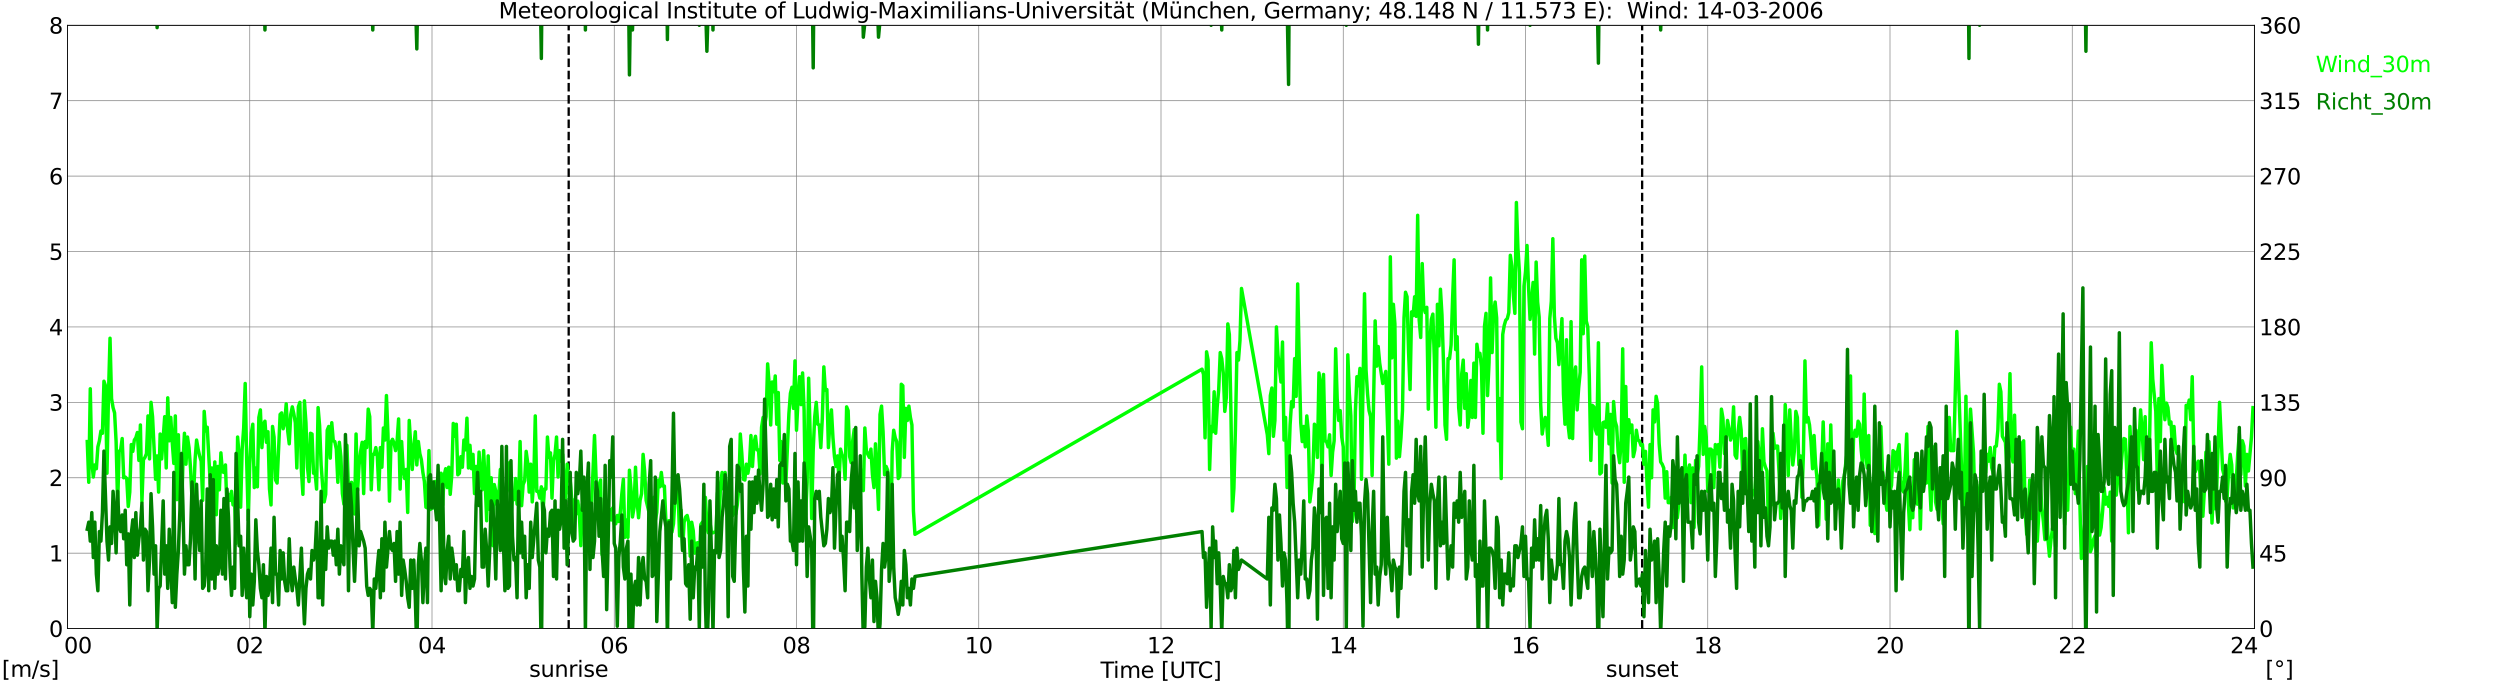 <?xml version="1.0" encoding="utf-8" standalone="no"?>
<!DOCTYPE svg PUBLIC "-//W3C//DTD SVG 1.1//EN"
  "http://www.w3.org/Graphics/SVG/1.1/DTD/svg11.dtd">
<svg xmlns:xlink="http://www.w3.org/1999/xlink" width="1085.4pt" height="296.64pt" viewBox="0 0 1085.4 296.64" xmlns="http://www.w3.org/2000/svg" version="1.1">
 <defs>
  <style type="text/css">*{stroke-linejoin: round; stroke-linecap: butt}</style>
 </defs>
 <g id="figure_1">
  <g id="patch_1">
   <path d="M 0 296.64 
L 1085.4 296.64 
L 1085.4 0 
L 0 0 
z
" style="fill: #ffffff"/>
  </g>
  <g id="axes_1">
   <g id="patch_2">
    <path d="M 29.306 272.909 
L 978.814 272.909 
L 978.814 10.976 
L 29.306 10.976 
z
" style="fill: #ffffff"/>
   </g>
   <g id="patch_3">
    <path d="M 978.814 272.909 
L 978.814 272.909 
L 978.814 10.976 
L 978.814 10.976 
z
" clip-path="url(#p6e7b84115c)" style="fill: #d3d3d3; opacity: 0.25; stroke: #d3d3d3; stroke-linejoin: miter"/>
   </g>
   <g id="matplotlib.axis_1">
    <g id="xtick_1">
     <g id="line2d_1">
      <path d="M 29.306 272.909 
L 29.306 10.976 
" clip-path="url(#p6e7b84115c)" style="fill: none; stroke: #808080; stroke-width: 0.3; stroke-linecap: square"/>
     </g>
     <g id="line2d_2"/>
     <g id="text_1">
      <!--    00 -->
      <g transform="translate(18.733 283.627) scale(0.095 -0.095)">
       <defs>
        <path id="DejaVuSans-20" transform="scale(0.016)"/>
        <path id="DejaVuSans-30" d="M 2034 4250 
Q 1547 4250 1301 3770 
Q 1056 3291 1056 2328 
Q 1056 1369 1301 889 
Q 1547 409 2034 409 
Q 2525 409 2770 889 
Q 3016 1369 3016 2328 
Q 3016 3291 2770 3770 
Q 2525 4250 2034 4250 
z
M 2034 4750 
Q 2819 4750 3233 4129 
Q 3647 3509 3647 2328 
Q 3647 1150 3233 529 
Q 2819 -91 2034 -91 
Q 1250 -91 836 529 
Q 422 1150 422 2328 
Q 422 3509 836 4129 
Q 1250 4750 2034 4750 
z
" transform="scale(0.016)"/>
       </defs>
       <use xlink:href="#DejaVuSans-20"/>
       <use xlink:href="#DejaVuSans-20" transform="translate(31.787 0)"/>
       <use xlink:href="#DejaVuSans-20" transform="translate(63.574 0)"/>
       <use xlink:href="#DejaVuSans-30" transform="translate(95.361 0)"/>
       <use xlink:href="#DejaVuSans-30" transform="translate(158.984 0)"/>
      </g>
     </g>
    </g>
    <g id="xtick_2">
     <g id="line2d_3">
      <path d="M 108.431 272.909 
L 108.431 10.976 
" clip-path="url(#p6e7b84115c)" style="fill: none; stroke: #808080; stroke-width: 0.3; stroke-linecap: square"/>
     </g>
     <g id="line2d_4"/>
     <g id="text_2">
      <!-- 02 -->
      <g transform="translate(102.387 283.627) scale(0.095 -0.095)">
       <defs>
        <path id="DejaVuSans-32" d="M 1228 531 
L 3431 531 
L 3431 0 
L 469 0 
L 469 531 
Q 828 903 1448 1529 
Q 2069 2156 2228 2338 
Q 2531 2678 2651 2914 
Q 2772 3150 2772 3378 
Q 2772 3750 2511 3984 
Q 2250 4219 1831 4219 
Q 1534 4219 1204 4116 
Q 875 4013 500 3803 
L 500 4441 
Q 881 4594 1212 4672 
Q 1544 4750 1819 4750 
Q 2544 4750 2975 4387 
Q 3406 4025 3406 3419 
Q 3406 3131 3298 2873 
Q 3191 2616 2906 2266 
Q 2828 2175 2409 1742 
Q 1991 1309 1228 531 
z
" transform="scale(0.016)"/>
       </defs>
       <use xlink:href="#DejaVuSans-30"/>
       <use xlink:href="#DejaVuSans-32" transform="translate(63.623 0)"/>
      </g>
     </g>
    </g>
    <g id="xtick_3">
     <g id="line2d_5">
      <path d="M 187.557 272.909 
L 187.557 10.976 
" clip-path="url(#p6e7b84115c)" style="fill: none; stroke: #808080; stroke-width: 0.3; stroke-linecap: square"/>
     </g>
     <g id="line2d_6"/>
     <g id="text_3">
      <!-- 04 -->
      <g transform="translate(181.513 283.627) scale(0.095 -0.095)">
       <defs>
        <path id="DejaVuSans-34" d="M 2419 4116 
L 825 1625 
L 2419 1625 
L 2419 4116 
z
M 2253 4666 
L 3047 4666 
L 3047 1625 
L 3713 1625 
L 3713 1100 
L 3047 1100 
L 3047 0 
L 2419 0 
L 2419 1100 
L 313 1100 
L 313 1709 
L 2253 4666 
z
" transform="scale(0.016)"/>
       </defs>
       <use xlink:href="#DejaVuSans-30"/>
       <use xlink:href="#DejaVuSans-34" transform="translate(63.623 0)"/>
      </g>
     </g>
    </g>
    <g id="xtick_4">
     <g id="line2d_7">
      <path d="M 266.683 272.909 
L 266.683 10.976 
" clip-path="url(#p6e7b84115c)" style="fill: none; stroke: #808080; stroke-width: 0.3; stroke-linecap: square"/>
     </g>
     <g id="line2d_8"/>
     <g id="text_4">
      <!-- 06 -->
      <g transform="translate(260.638 283.627) scale(0.095 -0.095)">
       <defs>
        <path id="DejaVuSans-36" d="M 2113 2584 
Q 1688 2584 1439 2293 
Q 1191 2003 1191 1497 
Q 1191 994 1439 701 
Q 1688 409 2113 409 
Q 2538 409 2786 701 
Q 3034 994 3034 1497 
Q 3034 2003 2786 2293 
Q 2538 2584 2113 2584 
z
M 3366 4563 
L 3366 3988 
Q 3128 4100 2886 4159 
Q 2644 4219 2406 4219 
Q 1781 4219 1451 3797 
Q 1122 3375 1075 2522 
Q 1259 2794 1537 2939 
Q 1816 3084 2150 3084 
Q 2853 3084 3261 2657 
Q 3669 2231 3669 1497 
Q 3669 778 3244 343 
Q 2819 -91 2113 -91 
Q 1303 -91 875 529 
Q 447 1150 447 2328 
Q 447 3434 972 4092 
Q 1497 4750 2381 4750 
Q 2619 4750 2861 4703 
Q 3103 4656 3366 4563 
z
" transform="scale(0.016)"/>
       </defs>
       <use xlink:href="#DejaVuSans-30"/>
       <use xlink:href="#DejaVuSans-36" transform="translate(63.623 0)"/>
      </g>
     </g>
    </g>
    <g id="xtick_5">
     <g id="line2d_9">
      <path d="M 345.808 272.909 
L 345.808 10.976 
" clip-path="url(#p6e7b84115c)" style="fill: none; stroke: #808080; stroke-width: 0.3; stroke-linecap: square"/>
     </g>
     <g id="line2d_10"/>
     <g id="text_5">
      <!-- 08 -->
      <g transform="translate(339.764 283.627) scale(0.095 -0.095)">
       <defs>
        <path id="DejaVuSans-38" d="M 2034 2216 
Q 1584 2216 1326 1975 
Q 1069 1734 1069 1313 
Q 1069 891 1326 650 
Q 1584 409 2034 409 
Q 2484 409 2743 651 
Q 3003 894 3003 1313 
Q 3003 1734 2745 1975 
Q 2488 2216 2034 2216 
z
M 1403 2484 
Q 997 2584 770 2862 
Q 544 3141 544 3541 
Q 544 4100 942 4425 
Q 1341 4750 2034 4750 
Q 2731 4750 3128 4425 
Q 3525 4100 3525 3541 
Q 3525 3141 3298 2862 
Q 3072 2584 2669 2484 
Q 3125 2378 3379 2068 
Q 3634 1759 3634 1313 
Q 3634 634 3220 271 
Q 2806 -91 2034 -91 
Q 1263 -91 848 271 
Q 434 634 434 1313 
Q 434 1759 690 2068 
Q 947 2378 1403 2484 
z
M 1172 3481 
Q 1172 3119 1398 2916 
Q 1625 2713 2034 2713 
Q 2441 2713 2670 2916 
Q 2900 3119 2900 3481 
Q 2900 3844 2670 4047 
Q 2441 4250 2034 4250 
Q 1625 4250 1398 4047 
Q 1172 3844 1172 3481 
z
" transform="scale(0.016)"/>
       </defs>
       <use xlink:href="#DejaVuSans-30"/>
       <use xlink:href="#DejaVuSans-38" transform="translate(63.623 0)"/>
      </g>
     </g>
    </g>
    <g id="xtick_6">
     <g id="line2d_11">
      <path d="M 424.934 272.909 
L 424.934 10.976 
" clip-path="url(#p6e7b84115c)" style="fill: none; stroke: #808080; stroke-width: 0.3; stroke-linecap: square"/>
     </g>
     <g id="line2d_12"/>
     <g id="text_6">
      <!-- 10 -->
      <g transform="translate(418.89 283.627) scale(0.095 -0.095)">
       <defs>
        <path id="DejaVuSans-31" d="M 794 531 
L 1825 531 
L 1825 4091 
L 703 3866 
L 703 4441 
L 1819 4666 
L 2450 4666 
L 2450 531 
L 3481 531 
L 3481 0 
L 794 0 
L 794 531 
z
" transform="scale(0.016)"/>
       </defs>
       <use xlink:href="#DejaVuSans-31"/>
       <use xlink:href="#DejaVuSans-30" transform="translate(63.623 0)"/>
      </g>
     </g>
    </g>
    <g id="xtick_7">
     <g id="line2d_13">
      <path d="M 504.06 272.909 
L 504.06 10.976 
" clip-path="url(#p6e7b84115c)" style="fill: none; stroke: #808080; stroke-width: 0.3; stroke-linecap: square"/>
     </g>
     <g id="line2d_14"/>
     <g id="text_7">
      <!-- 12 -->
      <g transform="translate(498.015 283.627) scale(0.095 -0.095)">
       <use xlink:href="#DejaVuSans-31"/>
       <use xlink:href="#DejaVuSans-32" transform="translate(63.623 0)"/>
      </g>
     </g>
    </g>
    <g id="xtick_8">
     <g id="line2d_15">
      <path d="M 583.185 272.909 
L 583.185 10.976 
" clip-path="url(#p6e7b84115c)" style="fill: none; stroke: #808080; stroke-width: 0.3; stroke-linecap: square"/>
     </g>
     <g id="line2d_16"/>
     <g id="text_8">
      <!-- 14 -->
      <g transform="translate(577.141 283.627) scale(0.095 -0.095)">
       <use xlink:href="#DejaVuSans-31"/>
       <use xlink:href="#DejaVuSans-34" transform="translate(63.623 0)"/>
      </g>
     </g>
    </g>
    <g id="xtick_9">
     <g id="line2d_17">
      <path d="M 662.311 272.909 
L 662.311 10.976 
" clip-path="url(#p6e7b84115c)" style="fill: none; stroke: #808080; stroke-width: 0.3; stroke-linecap: square"/>
     </g>
     <g id="line2d_18"/>
     <g id="text_9">
      <!-- 16 -->
      <g transform="translate(656.267 283.627) scale(0.095 -0.095)">
       <use xlink:href="#DejaVuSans-31"/>
       <use xlink:href="#DejaVuSans-36" transform="translate(63.623 0)"/>
      </g>
     </g>
    </g>
    <g id="xtick_10">
     <g id="line2d_19">
      <path d="M 741.437 272.909 
L 741.437 10.976 
" clip-path="url(#p6e7b84115c)" style="fill: none; stroke: #808080; stroke-width: 0.3; stroke-linecap: square"/>
     </g>
     <g id="line2d_20"/>
     <g id="text_10">
      <!-- 18 -->
      <g transform="translate(735.392 283.627) scale(0.095 -0.095)">
       <use xlink:href="#DejaVuSans-31"/>
       <use xlink:href="#DejaVuSans-38" transform="translate(63.623 0)"/>
      </g>
     </g>
    </g>
    <g id="xtick_11">
     <g id="line2d_21">
      <path d="M 820.562 272.909 
L 820.562 10.976 
" clip-path="url(#p6e7b84115c)" style="fill: none; stroke: #808080; stroke-width: 0.3; stroke-linecap: square"/>
     </g>
     <g id="line2d_22"/>
     <g id="text_11">
      <!-- 20 -->
      <g transform="translate(814.518 283.627) scale(0.095 -0.095)">
       <use xlink:href="#DejaVuSans-32"/>
       <use xlink:href="#DejaVuSans-30" transform="translate(63.623 0)"/>
      </g>
     </g>
    </g>
    <g id="xtick_12">
     <g id="line2d_23">
      <path d="M 899.688 272.909 
L 899.688 10.976 
" clip-path="url(#p6e7b84115c)" style="fill: none; stroke: #808080; stroke-width: 0.3; stroke-linecap: square"/>
     </g>
     <g id="line2d_24"/>
     <g id="text_12">
      <!-- 22 -->
      <g transform="translate(893.644 283.627) scale(0.095 -0.095)">
       <use xlink:href="#DejaVuSans-32"/>
       <use xlink:href="#DejaVuSans-32" transform="translate(63.623 0)"/>
      </g>
     </g>
    </g>
    <g id="xtick_13">
     <g id="line2d_25">
      <path d="M 978.814 272.909 
L 978.814 10.976 
" clip-path="url(#p6e7b84115c)" style="fill: none; stroke: #808080; stroke-width: 0.3; stroke-linecap: square"/>
     </g>
     <g id="line2d_26"/>
     <g id="text_13">
      <!-- 24    -->
      <g transform="translate(968.241 283.627) scale(0.095 -0.095)">
       <use xlink:href="#DejaVuSans-32"/>
       <use xlink:href="#DejaVuSans-34" transform="translate(63.623 0)"/>
       <use xlink:href="#DejaVuSans-20" transform="translate(127.246 0)"/>
       <use xlink:href="#DejaVuSans-20" transform="translate(159.033 0)"/>
       <use xlink:href="#DejaVuSans-20" transform="translate(190.82 0)"/>
      </g>
     </g>
    </g>
    <g id="text_14">
     <!-- Time [UTC] -->
     <g transform="translate(477.806 294.322) scale(0.095 -0.095)">
      <defs>
       <path id="DejaVuSans-54" d="M -19 4666 
L 3928 4666 
L 3928 4134 
L 2272 4134 
L 2272 0 
L 1638 0 
L 1638 4134 
L -19 4134 
L -19 4666 
z
" transform="scale(0.016)"/>
       <path id="DejaVuSans-69" d="M 603 3500 
L 1178 3500 
L 1178 0 
L 603 0 
L 603 3500 
z
M 603 4863 
L 1178 4863 
L 1178 4134 
L 603 4134 
L 603 4863 
z
" transform="scale(0.016)"/>
       <path id="DejaVuSans-6d" d="M 3328 2828 
Q 3544 3216 3844 3400 
Q 4144 3584 4550 3584 
Q 5097 3584 5394 3201 
Q 5691 2819 5691 2113 
L 5691 0 
L 5113 0 
L 5113 2094 
Q 5113 2597 4934 2840 
Q 4756 3084 4391 3084 
Q 3944 3084 3684 2787 
Q 3425 2491 3425 1978 
L 3425 0 
L 2847 0 
L 2847 2094 
Q 2847 2600 2669 2842 
Q 2491 3084 2119 3084 
Q 1678 3084 1418 2786 
Q 1159 2488 1159 1978 
L 1159 0 
L 581 0 
L 581 3500 
L 1159 3500 
L 1159 2956 
Q 1356 3278 1631 3431 
Q 1906 3584 2284 3584 
Q 2666 3584 2933 3390 
Q 3200 3197 3328 2828 
z
" transform="scale(0.016)"/>
       <path id="DejaVuSans-65" d="M 3597 1894 
L 3597 1613 
L 953 1613 
Q 991 1019 1311 708 
Q 1631 397 2203 397 
Q 2534 397 2845 478 
Q 3156 559 3463 722 
L 3463 178 
Q 3153 47 2828 -22 
Q 2503 -91 2169 -91 
Q 1331 -91 842 396 
Q 353 884 353 1716 
Q 353 2575 817 3079 
Q 1281 3584 2069 3584 
Q 2775 3584 3186 3129 
Q 3597 2675 3597 1894 
z
M 3022 2063 
Q 3016 2534 2758 2815 
Q 2500 3097 2075 3097 
Q 1594 3097 1305 2825 
Q 1016 2553 972 2059 
L 3022 2063 
z
" transform="scale(0.016)"/>
       <path id="DejaVuSans-5b" d="M 550 4863 
L 1875 4863 
L 1875 4416 
L 1125 4416 
L 1125 -397 
L 1875 -397 
L 1875 -844 
L 550 -844 
L 550 4863 
z
" transform="scale(0.016)"/>
       <path id="DejaVuSans-55" d="M 556 4666 
L 1191 4666 
L 1191 1831 
Q 1191 1081 1462 751 
Q 1734 422 2344 422 
Q 2950 422 3222 751 
Q 3494 1081 3494 1831 
L 3494 4666 
L 4128 4666 
L 4128 1753 
Q 4128 841 3676 375 
Q 3225 -91 2344 -91 
Q 1459 -91 1007 375 
Q 556 841 556 1753 
L 556 4666 
z
" transform="scale(0.016)"/>
       <path id="DejaVuSans-43" d="M 4122 4306 
L 4122 3641 
Q 3803 3938 3442 4084 
Q 3081 4231 2675 4231 
Q 1875 4231 1450 3742 
Q 1025 3253 1025 2328 
Q 1025 1406 1450 917 
Q 1875 428 2675 428 
Q 3081 428 3442 575 
Q 3803 722 4122 1019 
L 4122 359 
Q 3791 134 3420 21 
Q 3050 -91 2638 -91 
Q 1578 -91 968 557 
Q 359 1206 359 2328 
Q 359 3453 968 4101 
Q 1578 4750 2638 4750 
Q 3056 4750 3426 4639 
Q 3797 4528 4122 4306 
z
" transform="scale(0.016)"/>
       <path id="DejaVuSans-5d" d="M 1947 4863 
L 1947 -844 
L 622 -844 
L 622 -397 
L 1369 -397 
L 1369 4416 
L 622 4416 
L 622 4863 
L 1947 4863 
z
" transform="scale(0.016)"/>
      </defs>
      <use xlink:href="#DejaVuSans-54"/>
      <use xlink:href="#DejaVuSans-69" transform="translate(57.959 0)"/>
      <use xlink:href="#DejaVuSans-6d" transform="translate(85.742 0)"/>
      <use xlink:href="#DejaVuSans-65" transform="translate(183.154 0)"/>
      <use xlink:href="#DejaVuSans-20" transform="translate(244.678 0)"/>
      <use xlink:href="#DejaVuSans-5b" transform="translate(276.465 0)"/>
      <use xlink:href="#DejaVuSans-55" transform="translate(315.479 0)"/>
      <use xlink:href="#DejaVuSans-54" transform="translate(388.672 0)"/>
      <use xlink:href="#DejaVuSans-43" transform="translate(443.881 0)"/>
      <use xlink:href="#DejaVuSans-5d" transform="translate(513.705 0)"/>
     </g>
    </g>
   </g>
   <g id="matplotlib.axis_2">
    <g id="ytick_1">
     <g id="line2d_27">
      <path d="M 29.306 272.909 
L 978.814 272.909 
" clip-path="url(#p6e7b84115c)" style="fill: none; stroke: #808080; stroke-width: 0.3; stroke-linecap: square"/>
     </g>
     <g id="line2d_28"/>
     <g id="text_15">
      <!-- 0 -->
      <g transform="translate(21.261 276.518) scale(0.095 -0.095)">
       <use xlink:href="#DejaVuSans-30"/>
      </g>
     </g>
    </g>
    <g id="ytick_2">
     <g id="line2d_29">
      <path d="M 29.306 240.167 
L 978.814 240.167 
" clip-path="url(#p6e7b84115c)" style="fill: none; stroke: #808080; stroke-width: 0.3; stroke-linecap: square"/>
     </g>
     <g id="line2d_30"/>
     <g id="text_16">
      <!-- 1 -->
      <g transform="translate(21.261 243.776) scale(0.095 -0.095)">
       <use xlink:href="#DejaVuSans-31"/>
      </g>
     </g>
    </g>
    <g id="ytick_3">
     <g id="line2d_31">
      <path d="M 29.306 207.426 
L 978.814 207.426 
" clip-path="url(#p6e7b84115c)" style="fill: none; stroke: #808080; stroke-width: 0.3; stroke-linecap: square"/>
     </g>
     <g id="line2d_32"/>
     <g id="text_17">
      <!-- 2 -->
      <g transform="translate(21.261 211.035) scale(0.095 -0.095)">
       <use xlink:href="#DejaVuSans-32"/>
      </g>
     </g>
    </g>
    <g id="ytick_4">
     <g id="line2d_33">
      <path d="M 29.306 174.684 
L 978.814 174.684 
" clip-path="url(#p6e7b84115c)" style="fill: none; stroke: #808080; stroke-width: 0.3; stroke-linecap: square"/>
     </g>
     <g id="line2d_34"/>
     <g id="text_18">
      <!-- 3 -->
      <g transform="translate(21.261 178.293) scale(0.095 -0.095)">
       <defs>
        <path id="DejaVuSans-33" d="M 2597 2516 
Q 3050 2419 3304 2112 
Q 3559 1806 3559 1356 
Q 3559 666 3084 287 
Q 2609 -91 1734 -91 
Q 1441 -91 1130 -33 
Q 819 25 488 141 
L 488 750 
Q 750 597 1062 519 
Q 1375 441 1716 441 
Q 2309 441 2620 675 
Q 2931 909 2931 1356 
Q 2931 1769 2642 2001 
Q 2353 2234 1838 2234 
L 1294 2234 
L 1294 2753 
L 1863 2753 
Q 2328 2753 2575 2939 
Q 2822 3125 2822 3475 
Q 2822 3834 2567 4026 
Q 2313 4219 1838 4219 
Q 1578 4219 1281 4162 
Q 984 4106 628 3988 
L 628 4550 
Q 988 4650 1302 4700 
Q 1616 4750 1894 4750 
Q 2613 4750 3031 4423 
Q 3450 4097 3450 3541 
Q 3450 3153 3228 2886 
Q 3006 2619 2597 2516 
z
" transform="scale(0.016)"/>
       </defs>
       <use xlink:href="#DejaVuSans-33"/>
      </g>
     </g>
    </g>
    <g id="ytick_5">
     <g id="line2d_35">
      <path d="M 29.306 141.942 
L 978.814 141.942 
" clip-path="url(#p6e7b84115c)" style="fill: none; stroke: #808080; stroke-width: 0.3; stroke-linecap: square"/>
     </g>
     <g id="line2d_36"/>
     <g id="text_19">
      <!-- 4 -->
      <g transform="translate(21.261 145.551) scale(0.095 -0.095)">
       <use xlink:href="#DejaVuSans-34"/>
      </g>
     </g>
    </g>
    <g id="ytick_6">
     <g id="line2d_37">
      <path d="M 29.306 109.201 
L 978.814 109.201 
" clip-path="url(#p6e7b84115c)" style="fill: none; stroke: #808080; stroke-width: 0.3; stroke-linecap: square"/>
     </g>
     <g id="line2d_38"/>
     <g id="text_20">
      <!-- 5 -->
      <g transform="translate(21.261 112.81) scale(0.095 -0.095)">
       <defs>
        <path id="DejaVuSans-35" d="M 691 4666 
L 3169 4666 
L 3169 4134 
L 1269 4134 
L 1269 2991 
Q 1406 3038 1543 3061 
Q 1681 3084 1819 3084 
Q 2600 3084 3056 2656 
Q 3513 2228 3513 1497 
Q 3513 744 3044 326 
Q 2575 -91 1722 -91 
Q 1428 -91 1123 -41 
Q 819 9 494 109 
L 494 744 
Q 775 591 1075 516 
Q 1375 441 1709 441 
Q 2250 441 2565 725 
Q 2881 1009 2881 1497 
Q 2881 1984 2565 2268 
Q 2250 2553 1709 2553 
Q 1456 2553 1204 2497 
Q 953 2441 691 2322 
L 691 4666 
z
" transform="scale(0.016)"/>
       </defs>
       <use xlink:href="#DejaVuSans-35"/>
      </g>
     </g>
    </g>
    <g id="ytick_7">
     <g id="line2d_39">
      <path d="M 29.306 76.459 
L 978.814 76.459 
" clip-path="url(#p6e7b84115c)" style="fill: none; stroke: #808080; stroke-width: 0.3; stroke-linecap: square"/>
     </g>
     <g id="line2d_40"/>
     <g id="text_21">
      <!-- 6 -->
      <g transform="translate(21.261 80.068) scale(0.095 -0.095)">
       <use xlink:href="#DejaVuSans-36"/>
      </g>
     </g>
    </g>
    <g id="ytick_8">
     <g id="line2d_41">
      <path d="M 29.306 43.717 
L 978.814 43.717 
" clip-path="url(#p6e7b84115c)" style="fill: none; stroke: #808080; stroke-width: 0.3; stroke-linecap: square"/>
     </g>
     <g id="line2d_42"/>
     <g id="text_22">
      <!-- 7 -->
      <g transform="translate(21.261 47.327) scale(0.095 -0.095)">
       <defs>
        <path id="DejaVuSans-37" d="M 525 4666 
L 3525 4666 
L 3525 4397 
L 1831 0 
L 1172 0 
L 2766 4134 
L 525 4134 
L 525 4666 
z
" transform="scale(0.016)"/>
       </defs>
       <use xlink:href="#DejaVuSans-37"/>
      </g>
     </g>
    </g>
    <g id="ytick_9">
     <g id="line2d_43">
      <path d="M 29.306 10.976 
L 978.814 10.976 
" clip-path="url(#p6e7b84115c)" style="fill: none; stroke: #808080; stroke-width: 0.3; stroke-linecap: square"/>
     </g>
     <g id="line2d_44"/>
     <g id="text_23">
      <!-- 8 -->
      <g transform="translate(21.261 14.585) scale(0.095 -0.095)">
       <use xlink:href="#DejaVuSans-38"/>
      </g>
     </g>
    </g>
   </g>
   <g id="line2d_45">
    <path d="M 246.901 272.909 
L 246.901 10.976 
" clip-path="url(#p6e7b84115c)" style="fill: none; stroke-dasharray: 3.7,1.6; stroke-dashoffset: 0; stroke: #000000"/>
   </g>
   <g id="line2d_46">
    <path d="M 712.952 272.909 
L 712.952 10.976 
" clip-path="url(#p6e7b84115c)" style="fill: none; stroke-dasharray: 3.7,1.6; stroke-dashoffset: 0; stroke: #000000"/>
   </g>
   <g id="line2d_47">
    <path d="M 37.878 191.71 
L 38.537 209.39 
L 39.197 168.79 
L 39.856 200.55 
L 40.515 207.098 
L 41.175 201.859 
L 41.834 203.497 
L 42.493 194.001 
L 43.153 191.382 
L 43.812 187.126 
L 44.472 188.108 
L 45.131 165.516 
L 45.79 167.481 
L 46.45 205.461 
L 47.109 170.755 
L 47.768 146.853 
L 48.428 173.047 
L 49.087 176.976 
L 49.747 179.268 
L 50.406 191.71 
L 51.065 218.885 
L 51.725 195.966 
L 52.384 195.311 
L 53.043 190.4 
L 53.703 207.426 
L 54.362 207.098 
L 55.022 207.753 
L 55.681 219.867 
L 56.34 213.646 
L 57 193.019 
L 57.659 195.966 
L 58.319 191.055 
L 58.978 190.072 
L 59.637 187.781 
L 60.297 199.895 
L 60.956 184.506 
L 61.615 217.903 
L 62.275 199.568 
L 62.934 198.585 
L 63.594 196.948 
L 64.253 180.577 
L 64.912 199.24 
L 65.572 174.684 
L 66.231 180.905 
L 67.55 208.08 
L 68.209 197.93 
L 68.869 213.646 
L 69.528 188.435 
L 70.187 199.24 
L 71.506 180.905 
L 72.166 203.169 
L 72.825 172.719 
L 73.484 191.382 
L 74.144 181.232 
L 74.803 192.364 
L 75.462 201.205 
L 76.122 180.577 
L 76.781 216.921 
L 77.441 188.763 
L 78.1 215.611 
L 78.759 225.761 
L 79.419 200.877 
L 80.078 188.108 
L 80.737 201.532 
L 81.397 189.745 
L 82.056 194.329 
L 82.716 203.169 
L 83.375 216.921 
L 84.034 215.611 
L 84.694 199.568 
L 85.353 191.055 
L 86.013 194.984 
L 86.672 197.93 
L 87.331 200.222 
L 87.991 217.248 
L 88.65 178.613 
L 89.309 187.126 
L 89.969 185.489 
L 91.288 210.045 
L 91.947 203.169 
L 92.606 218.885 
L 93.266 200.55 
L 93.925 223.469 
L 94.584 202.514 
L 95.244 212.664 
L 95.903 196.621 
L 96.563 204.806 
L 97.222 205.134 
L 97.881 201.859 
L 98.541 221.177 
L 99.2 214.629 
L 99.86 217.248 
L 100.519 213.319 
L 101.178 219.213 
L 101.838 217.248 
L 102.497 235.911 
L 103.156 189.745 
L 103.816 197.603 
L 104.475 220.195 
L 105.135 194.984 
L 105.794 185.816 
L 106.453 166.498 
L 107.113 200.55 
L 107.772 225.761 
L 108.431 201.532 
L 109.091 188.108 
L 109.75 184.179 
L 110.41 211.682 
L 111.069 203.169 
L 111.728 211.355 
L 112.388 181.232 
L 113.047 177.958 
L 113.707 194.329 
L 114.366 184.179 
L 115.025 182.869 
L 115.685 192.037 
L 116.344 187.453 
L 117.003 212.337 
L 117.663 219.213 
L 118.322 185.161 
L 118.982 189.745 
L 119.641 208.408 
L 120.3 209.717 
L 121.619 179.923 
L 122.278 179.268 
L 122.938 186.143 
L 123.597 183.524 
L 124.257 175.339 
L 124.916 187.126 
L 125.575 192.692 
L 126.235 179.923 
L 126.894 176.648 
L 127.553 179.595 
L 128.213 183.524 
L 128.872 203.169 
L 129.532 176.648 
L 130.191 174.684 
L 130.85 204.151 
L 131.51 214.629 
L 132.169 174.029 
L 132.829 183.524 
L 133.488 202.842 
L 134.147 209.063 
L 134.807 188.108 
L 135.466 188.435 
L 136.125 205.461 
L 136.785 205.134 
L 137.444 212.337 
L 138.104 176.976 
L 138.763 184.834 
L 139.422 201.859 
L 140.082 211.027 
L 140.741 217.903 
L 141.4 214.629 
L 142.06 186.798 
L 142.719 185.161 
L 143.379 198.913 
L 144.038 183.524 
L 144.697 191.382 
L 145.357 191.71 
L 146.016 194.984 
L 146.676 209.39 
L 147.335 192.037 
L 147.994 198.258 
L 148.654 214.301 
L 149.313 218.885 
L 149.972 217.575 
L 150.632 193.347 
L 151.291 212.664 
L 151.951 210.372 
L 152.61 209.39 
L 153.269 211.682 
L 153.929 223.142 
L 154.588 188.435 
L 155.247 212.992 
L 155.907 201.859 
L 156.566 195.966 
L 157.226 192.037 
L 157.885 214.301 
L 158.544 191.71 
L 159.204 194.329 
L 159.863 177.631 
L 160.523 180.905 
L 161.182 212.664 
L 161.841 197.276 
L 162.501 197.276 
L 163.16 194.329 
L 163.819 198.258 
L 164.479 212.664 
L 165.138 194.329 
L 165.798 202.842 
L 166.457 185.816 
L 167.116 191.055 
L 167.776 171.737 
L 168.435 188.435 
L 169.094 217.575 
L 169.754 192.037 
L 170.413 190.727 
L 171.073 192.364 
L 171.732 195.639 
L 172.391 191.71 
L 173.051 181.887 
L 173.71 212.337 
L 174.37 191.71 
L 175.029 203.497 
L 175.688 207.753 
L 176.348 203.824 
L 177.007 222.487 
L 177.666 182.542 
L 178.985 203.824 
L 179.645 194.329 
L 180.304 187.453 
L 180.963 201.859 
L 181.623 191.71 
L 182.282 196.948 
L 182.941 199.568 
L 183.601 205.134 
L 184.26 209.063 
L 184.92 220.195 
L 185.579 220.522 
L 186.238 195.639 
L 186.898 221.177 
L 187.557 220.195 
L 188.217 220.522 
L 188.876 209.063 
L 190.195 209.063 
L 190.854 223.796 
L 191.513 205.461 
L 192.173 219.213 
L 192.832 206.443 
L 193.492 203.497 
L 194.151 211.682 
L 194.81 202.842 
L 195.47 214.629 
L 196.129 206.443 
L 196.788 183.852 
L 197.448 189.418 
L 198.107 184.179 
L 198.767 206.116 
L 199.426 205.461 
L 200.085 198.258 
L 200.745 202.842 
L 201.404 191.055 
L 202.063 195.311 
L 202.723 181.56 
L 203.382 203.169 
L 204.042 193.347 
L 204.701 203.497 
L 205.36 197.276 
L 206.02 214.301 
L 206.679 202.514 
L 207.339 213.974 
L 207.998 196.293 
L 208.657 207.426 
L 209.317 212.664 
L 209.976 195.639 
L 210.635 209.39 
L 211.295 226.088 
L 211.954 197.93 
L 212.614 221.177 
L 213.273 207.426 
L 213.932 236.893 
L 214.592 210.372 
L 215.251 213.319 
L 215.91 219.213 
L 216.57 214.956 
L 217.229 203.824 
L 217.889 205.461 
L 218.548 219.213 
L 219.207 216.921 
L 220.526 210.7 
L 221.186 200.877 
L 221.845 223.796 
L 222.504 216.266 
L 223.164 216.921 
L 223.823 207.753 
L 224.482 218.885 
L 225.142 218.885 
L 225.801 191.71 
L 226.461 219.54 
L 227.12 210.372 
L 227.779 208.735 
L 228.439 195.966 
L 229.098 200.877 
L 229.757 213.646 
L 230.417 201.532 
L 231.076 217.903 
L 231.736 208.735 
L 232.395 180.577 
L 233.054 213.319 
L 233.714 213.319 
L 234.373 216.266 
L 235.033 211.355 
L 235.692 223.469 
L 236.351 212.337 
L 237.011 212.337 
L 237.67 189.745 
L 238.329 198.585 
L 238.989 196.621 
L 239.648 216.266 
L 240.308 199.895 
L 240.967 197.276 
L 241.626 189.745 
L 242.286 207.098 
L 242.945 195.639 
L 243.604 200.222 
L 244.264 197.276 
L 244.923 210.045 
L 245.583 217.903 
L 246.242 201.532 
L 246.901 208.735 
L 247.561 208.735 
L 248.22 216.593 
L 248.88 229.69 
L 249.539 216.921 
L 250.198 223.142 
L 250.858 217.575 
L 251.517 223.142 
L 252.176 236.893 
L 252.836 218.885 
L 253.495 228.053 
L 254.814 215.938 
L 255.473 237.22 
L 256.133 227.725 
L 256.792 220.195 
L 258.111 189.09 
L 258.77 206.771 
L 259.43 215.938 
L 260.089 211.355 
L 260.748 208.408 
L 261.408 240.822 
L 262.067 233.291 
L 262.726 236.238 
L 263.386 224.451 
L 264.045 221.177 
L 264.705 221.177 
L 265.364 225.761 
L 266.023 220.522 
L 266.683 227.398 
L 267.342 227.398 
L 268.002 223.796 
L 268.661 226.416 
L 269.32 222.487 
L 269.98 214.301 
L 270.639 208.08 
L 271.298 233.291 
L 271.958 225.761 
L 272.617 233.291 
L 273.277 204.151 
L 273.936 212.009 
L 274.595 224.451 
L 275.255 220.522 
L 275.914 202.842 
L 276.573 217.575 
L 277.233 224.779 
L 277.892 217.248 
L 278.552 214.301 
L 279.211 197.276 
L 279.87 204.479 
L 280.53 217.248 
L 281.849 222.814 
L 282.508 225.433 
L 283.167 226.088 
L 283.827 215.938 
L 284.486 226.088 
L 285.145 222.487 
L 285.805 208.408 
L 286.464 211.355 
L 287.124 205.134 
L 287.783 211.027 
L 288.442 211.027 
L 289.102 226.088 
L 289.761 234.274 
L 290.42 226.088 
L 291.08 226.088 
L 291.739 231 
L 292.399 227.398 
L 293.058 216.266 
L 293.717 212.992 
L 294.377 213.646 
L 295.036 232.637 
L 295.696 221.504 
L 296.355 238.857 
L 297.014 226.743 
L 297.674 224.451 
L 298.333 223.796 
L 298.992 226.743 
L 299.652 241.477 
L 300.311 226.743 
L 300.971 230.345 
L 301.63 240.167 
L 302.289 235.911 
L 302.949 235.583 
L 303.608 244.424 
L 304.267 227.725 
L 304.927 226.743 
L 305.586 244.751 
L 306.246 215.938 
L 306.905 227.398 
L 307.564 231.327 
L 308.224 226.743 
L 308.883 231.327 
L 309.543 231.327 
L 310.202 231 
L 310.861 231 
L 311.521 213.974 
L 312.18 227.071 
L 312.839 210.045 
L 313.499 205.134 
L 314.158 212.337 
L 314.818 205.134 
L 315.477 214.629 
L 316.136 225.761 
L 316.796 205.461 
L 317.455 219.213 
L 318.114 223.796 
L 318.774 220.195 
L 319.433 223.142 
L 320.093 219.213 
L 320.752 212.009 
L 321.411 188.435 
L 322.071 196.948 
L 322.73 208.08 
L 323.39 208.408 
L 324.049 201.532 
L 324.708 205.461 
L 325.368 201.532 
L 326.027 189.09 
L 326.686 202.514 
L 327.346 192.364 
L 328.005 189.418 
L 328.665 195.311 
L 329.324 195.311 
L 329.983 205.788 
L 330.643 185.489 
L 331.302 181.232 
L 331.961 184.834 
L 332.621 180.905 
L 333.28 157.986 
L 333.94 166.826 
L 334.599 184.506 
L 335.258 165.844 
L 335.918 170.1 
L 336.577 163.224 
L 337.236 184.179 
L 337.896 170.427 
L 338.555 199.895 
L 339.215 191.71 
L 339.874 209.717 
L 340.533 195.311 
L 341.193 209.717 
L 342.512 179.595 
L 343.171 170.755 
L 343.83 168.136 
L 344.49 177.303 
L 345.149 156.676 
L 345.808 186.798 
L 346.468 173.702 
L 347.127 163.552 
L 347.787 175.666 
L 348.446 161.915 
L 349.105 177.958 
L 349.765 223.469 
L 350.424 209.39 
L 351.083 164.207 
L 351.743 188.763 
L 352.402 225.106 
L 353.062 195.311 
L 353.721 180.905 
L 354.38 174.684 
L 355.04 184.179 
L 355.699 184.506 
L 356.359 194.329 
L 357.018 181.56 
L 357.677 159.295 
L 358.337 169.445 
L 358.996 169.118 
L 359.655 194.329 
L 360.315 183.852 
L 360.974 177.958 
L 361.634 190.072 
L 362.293 198.258 
L 362.952 202.514 
L 363.612 197.93 
L 364.271 208.735 
L 364.93 194.984 
L 365.59 197.603 
L 366.249 198.258 
L 366.909 208.08 
L 367.568 176.648 
L 368.227 178.285 
L 368.887 198.258 
L 369.546 200.877 
L 370.206 191.382 
L 370.865 186.471 
L 371.524 215.938 
L 372.184 226.743 
L 372.843 226.088 
L 373.502 213.646 
L 374.162 204.151 
L 374.821 212.992 
L 375.481 185.816 
L 376.14 195.639 
L 376.799 197.276 
L 377.459 198.585 
L 378.118 194.984 
L 378.777 206.116 
L 379.437 211.682 
L 380.096 192.692 
L 380.756 205.788 
L 381.415 221.177 
L 382.074 179.923 
L 382.734 176.321 
L 383.393 187.453 
L 384.053 206.116 
L 384.712 202.514 
L 385.371 204.151 
L 386.031 211.355 
L 386.69 239.84 
L 387.349 195.966 
L 388.009 186.798 
L 388.668 190.072 
L 389.328 191.71 
L 389.987 207.753 
L 390.646 206.771 
L 391.306 166.826 
L 391.965 167.481 
L 392.624 198.585 
L 393.284 177.303 
L 393.943 182.542 
L 394.603 176.321 
L 395.262 181.232 
L 395.921 184.506 
L 396.581 221.832 
L 397.24 231.982 
L 521.863 160.278 
L 522.522 162.569 
L 523.182 190.072 
L 523.841 152.747 
L 524.501 156.349 
L 525.16 203.824 
L 525.819 185.161 
L 526.479 187.453 
L 527.138 170.1 
L 527.797 188.108 
L 528.457 176.648 
L 529.116 169.118 
L 529.776 153.074 
L 530.435 155.694 
L 531.094 161.915 
L 531.754 178.613 
L 532.413 172.719 
L 533.073 140.633 
L 533.732 145.216 
L 534.391 176.976 
L 535.051 221.832 
L 535.71 212.009 
L 536.369 186.471 
L 537.029 153.074 
L 537.688 156.349 
L 538.348 147.836 
L 539.007 125.244 
L 550.216 188.763 
L 550.876 196.948 
L 551.535 171.737 
L 552.195 168.463 
L 552.854 189.418 
L 553.513 182.542 
L 554.173 141.942 
L 554.832 154.057 
L 556.151 165.844 
L 556.81 148.491 
L 557.47 191.055 
L 558.129 181.232 
L 558.788 211.682 
L 559.448 203.169 
L 560.107 184.506 
L 560.766 174.356 
L 561.426 176.648 
L 562.085 155.694 
L 562.745 172.065 
L 563.404 123.28 
L 564.063 156.349 
L 564.723 183.524 
L 565.382 191.71 
L 566.042 185.161 
L 566.701 194.001 
L 567.36 180.577 
L 568.02 187.126 
L 568.679 217.903 
L 569.338 212.664 
L 569.998 205.461 
L 570.657 184.179 
L 571.317 185.161 
L 571.976 198.585 
L 572.635 161.915 
L 573.295 166.171 
L 573.954 214.301 
L 574.613 162.569 
L 575.273 191.382 
L 575.932 191.71 
L 576.592 194.001 
L 577.251 188.763 
L 577.91 206.443 
L 578.57 196.293 
L 579.229 191.382 
L 579.889 151.437 
L 580.548 173.047 
L 581.207 182.542 
L 581.867 178.285 
L 582.526 189.745 
L 583.185 194.001 
L 583.845 234.274 
L 584.504 235.256 
L 585.164 154.057 
L 585.823 170.755 
L 586.482 180.577 
L 587.142 226.416 
L 587.801 221.504 
L 588.46 178.613 
L 589.12 163.552 
L 589.779 167.481 
L 590.439 159.95 
L 591.098 208.08 
L 592.417 127.536 
L 593.076 160.605 
L 593.736 171.082 
L 594.395 178.285 
L 595.054 180.905 
L 595.714 206.443 
L 597.032 139.323 
L 597.692 158.968 
L 598.351 150.455 
L 599.011 157.658 
L 600.329 166.498 
L 601.648 161.26 
L 602.967 201.532 
L 603.626 111.493 
L 604.286 155.366 
L 604.945 132.12 
L 605.604 140.633 
L 606.264 198.913 
L 606.923 182.869 
L 607.582 198.258 
L 608.242 190.072 
L 608.901 178.285 
L 609.561 138.013 
L 610.22 126.881 
L 610.879 128.846 
L 611.539 152.747 
L 612.198 169.118 
L 612.858 135.394 
L 613.517 137.031 
L 614.176 128.846 
L 614.836 137.358 
L 615.495 93.485 
L 616.154 138.995 
L 616.814 146.526 
L 617.473 114.439 
L 618.133 133.429 
L 618.792 135.721 
L 619.451 133.429 
L 620.111 177.631 
L 620.77 149.8 
L 621.429 138.668 
L 622.089 136.376 
L 622.748 156.349 
L 623.408 185.489 
L 624.067 132.12 
L 624.726 150.128 
L 625.386 125.571 
L 626.045 136.704 
L 626.705 157.331 
L 627.364 184.506 
L 628.023 190.727 
L 628.683 155.694 
L 629.342 155.694 
L 630.001 149.8 
L 630.661 129.5 
L 631.32 112.802 
L 631.98 151.765 
L 632.639 146.199 
L 633.298 176.976 
L 633.958 184.506 
L 634.617 162.242 
L 635.276 156.349 
L 635.936 177.303 
L 636.595 162.242 
L 637.255 185.489 
L 637.914 180.25 
L 638.573 165.189 
L 639.233 181.232 
L 639.892 157.658 
L 640.552 181.232 
L 641.211 149.473 
L 641.87 154.711 
L 642.53 153.402 
L 643.189 159.295 
L 643.848 188.108 
L 644.508 141.615 
L 645.167 136.049 
L 645.827 171.737 
L 646.486 157.331 
L 647.145 120.66 
L 647.805 153.074 
L 648.464 135.721 
L 649.123 131.137 
L 649.783 138.013 
L 650.442 191.382 
L 651.102 173.047 
L 651.761 207.753 
L 652.42 145.216 
L 653.08 141.287 
L 653.739 138.995 
L 654.399 138.341 
L 655.058 135.721 
L 655.717 110.838 
L 656.377 115.422 
L 657.036 128.191 
L 657.695 136.049 
L 658.355 87.919 
L 659.014 107.564 
L 659.674 118.368 
L 660.333 183.197 
L 660.992 186.143 
L 661.652 124.262 
L 662.311 118.041 
L 662.97 106.581 
L 663.63 124.589 
L 664.289 138.668 
L 665.608 122.625 
L 666.267 153.729 
L 666.927 113.784 
L 667.586 131.137 
L 668.246 137.686 
L 668.905 175.666 
L 669.564 188.435 
L 670.224 184.179 
L 670.883 181.232 
L 671.542 184.834 
L 672.202 193.347 
L 672.861 138.341 
L 673.521 130.81 
L 674.18 103.635 
L 674.839 137.031 
L 675.499 146.853 
L 676.158 148.818 
L 676.817 158.313 
L 678.136 138.341 
L 678.796 171.082 
L 679.455 184.179 
L 680.114 147.508 
L 680.774 184.179 
L 681.433 190.072 
L 682.092 139.65 
L 682.752 190.4 
L 683.411 163.224 
L 684.071 159.295 
L 684.73 177.958 
L 685.389 168.463 
L 686.049 161.587 
L 686.708 112.802 
L 687.368 144.889 
L 688.027 111.165 
L 688.686 139.323 
L 689.346 141.942 
L 690.005 163.224 
L 690.664 199.895 
L 691.324 175.994 
L 691.983 176.648 
L 692.643 186.471 
L 693.302 188.435 
L 693.961 148.818 
L 694.621 205.788 
L 695.28 205.134 
L 695.939 183.524 
L 696.599 183.197 
L 697.258 185.489 
L 697.918 175.339 
L 698.577 192.692 
L 699.236 179.923 
L 699.896 209.717 
L 700.555 174.356 
L 701.215 182.869 
L 701.874 185.161 
L 702.533 196.293 
L 703.193 200.877 
L 703.852 191.382 
L 704.511 151.437 
L 705.171 209.39 
L 705.83 167.808 
L 706.49 200.222 
L 707.149 182.214 
L 707.808 187.781 
L 708.468 184.506 
L 709.127 198.258 
L 709.786 195.311 
L 710.446 186.798 
L 711.105 191.055 
L 711.765 191.382 
L 712.424 193.347 
L 713.083 193.019 
L 713.743 201.532 
L 714.402 195.966 
L 715.062 209.39 
L 715.721 220.195 
L 716.38 193.019 
L 717.04 207.426 
L 717.699 177.958 
L 718.358 183.197 
L 719.018 172.065 
L 719.677 175.339 
L 720.337 192.692 
L 720.996 200.55 
L 721.655 201.532 
L 722.315 203.169 
L 722.974 216.266 
L 723.633 204.806 
L 724.293 218.23 
L 724.952 218.23 
L 725.612 215.938 
L 726.271 229.035 
L 726.93 223.796 
L 727.59 223.469 
L 728.249 224.779 
L 728.909 218.23 
L 729.568 207.426 
L 730.227 207.426 
L 730.887 216.266 
L 731.546 197.603 
L 732.205 214.956 
L 732.865 204.806 
L 733.524 201.859 
L 734.184 218.23 
L 734.843 203.169 
L 735.502 229.035 
L 736.162 199.895 
L 736.821 206.443 
L 737.48 202.514 
L 738.14 184.179 
L 738.799 159.295 
L 739.459 197.276 
L 740.118 185.161 
L 740.777 189.745 
L 741.437 213.319 
L 742.096 194.984 
L 742.756 194.984 
L 743.415 195.639 
L 744.074 211.682 
L 744.734 193.019 
L 745.393 196.948 
L 746.052 193.019 
L 746.712 202.842 
L 747.371 177.631 
L 748.031 181.56 
L 748.69 196.948 
L 749.349 191.71 
L 750.009 182.542 
L 750.668 186.143 
L 751.327 191.055 
L 751.987 189.09 
L 752.646 176.648 
L 753.306 197.603 
L 753.965 198.913 
L 754.624 187.126 
L 755.284 181.232 
L 755.943 186.798 
L 756.602 205.788 
L 757.262 190.727 
L 757.921 190.4 
L 758.581 206.443 
L 759.24 216.593 
L 759.899 221.177 
L 760.559 215.938 
L 761.218 212.992 
L 761.878 213.319 
L 763.196 191.71 
L 763.856 198.585 
L 764.515 212.337 
L 765.174 186.143 
L 765.834 200.55 
L 766.493 202.842 
L 767.153 204.479 
L 767.812 228.053 
L 768.471 218.885 
L 769.131 219.213 
L 769.79 188.108 
L 770.449 194.656 
L 771.109 193.674 
L 771.768 193.674 
L 772.428 205.788 
L 773.087 225.106 
L 774.406 205.788 
L 775.065 175.666 
L 775.725 187.781 
L 776.384 206.443 
L 777.043 177.958 
L 777.703 191.382 
L 778.362 201.859 
L 779.021 195.966 
L 779.681 178.613 
L 780.34 181.232 
L 781 201.859 
L 781.659 197.93 
L 782.318 215.938 
L 782.978 196.948 
L 783.637 156.676 
L 784.296 183.197 
L 784.956 181.232 
L 785.615 184.506 
L 786.275 191.71 
L 786.934 203.497 
L 787.593 189.09 
L 788.253 201.532 
L 788.912 208.08 
L 789.572 228.053 
L 790.231 206.443 
L 790.89 203.824 
L 791.55 183.197 
L 792.868 225.433 
L 793.528 192.692 
L 794.187 217.575 
L 794.847 184.506 
L 795.506 210.045 
L 796.165 209.717 
L 796.825 219.867 
L 797.484 220.85 
L 798.143 208.408 
L 798.803 220.195 
L 799.462 219.213 
L 800.122 208.735 
L 800.781 206.443 
L 801.44 200.222 
L 802.1 195.311 
L 803.419 163.224 
L 804.078 214.956 
L 804.737 190.072 
L 805.397 186.798 
L 806.056 189.418 
L 806.715 182.869 
L 807.375 184.179 
L 808.034 194.984 
L 808.694 202.187 
L 809.353 171.082 
L 810.012 195.966 
L 810.672 203.169 
L 811.331 189.09 
L 811.99 228.053 
L 812.65 217.575 
L 813.309 212.337 
L 813.969 231.654 
L 814.628 227.398 
L 815.287 214.629 
L 815.947 206.116 
L 816.606 185.161 
L 817.265 204.151 
L 817.925 208.408 
L 818.584 217.248 
L 819.244 221.504 
L 819.903 204.151 
L 820.562 213.319 
L 821.222 210.7 
L 821.881 195.639 
L 822.541 196.293 
L 823.2 204.479 
L 823.859 195.966 
L 824.519 193.019 
L 825.178 208.408 
L 825.837 212.664 
L 826.497 213.646 
L 827.156 202.842 
L 827.816 188.435 
L 828.475 217.248 
L 829.134 230.017 
L 829.794 211.682 
L 830.453 224.779 
L 831.112 199.568 
L 831.772 211.682 
L 832.431 218.885 
L 833.091 204.806 
L 833.75 229.69 
L 834.409 204.806 
L 835.069 201.859 
L 835.728 209.717 
L 836.388 209.717 
L 837.047 185.161 
L 837.706 207.753 
L 838.366 221.504 
L 839.025 197.276 
L 839.684 194.001 
L 840.344 217.903 
L 841.003 221.177 
L 841.663 211.027 
L 842.322 212.009 
L 842.981 217.575 
L 843.641 227.398 
L 844.3 216.593 
L 844.959 211.682 
L 845.619 188.108 
L 846.278 181.232 
L 846.938 195.639 
L 848.256 195.639 
L 849.575 143.907 
L 851.553 201.532 
L 852.213 227.398 
L 852.872 214.629 
L 853.531 172.065 
L 854.191 222.814 
L 854.85 192.692 
L 855.51 177.631 
L 856.828 196.621 
L 857.488 221.504 
L 858.147 210.372 
L 858.806 216.921 
L 859.466 219.54 
L 860.125 202.187 
L 860.785 199.568 
L 861.444 203.824 
L 862.103 205.134 
L 862.763 197.276 
L 863.422 200.222 
L 864.082 194.329 
L 864.741 203.169 
L 865.4 205.461 
L 866.06 194.001 
L 866.719 193.674 
L 867.378 186.798 
L 868.038 166.826 
L 868.697 170.1 
L 869.357 189.418 
L 870.675 192.037 
L 871.335 203.824 
L 871.994 186.798 
L 872.653 162.242 
L 873.313 197.93 
L 873.972 200.55 
L 874.632 180.25 
L 875.291 207.753 
L 875.95 197.276 
L 876.61 208.735 
L 877.269 214.629 
L 877.929 192.364 
L 878.588 191.382 
L 879.247 221.177 
L 879.907 231.982 
L 880.566 223.469 
L 881.225 208.408 
L 881.885 225.106 
L 882.544 225.106 
L 883.204 217.575 
L 883.863 234.601 
L 884.522 234.928 
L 885.841 210.045 
L 886.5 220.522 
L 887.16 226.416 
L 887.819 234.274 
L 888.479 215.611 
L 889.138 234.274 
L 889.797 241.477 
L 890.457 234.274 
L 891.116 229.362 
L 891.775 229.69 
L 892.435 237.22 
L 893.094 212.664 
L 893.754 213.646 
L 894.413 218.23 
L 895.072 201.859 
L 895.732 210.045 
L 896.391 227.725 
L 897.051 212.337 
L 897.71 221.504 
L 898.369 198.585 
L 899.029 185.489 
L 899.688 205.788 
L 900.347 194.984 
L 901.007 214.301 
L 901.666 202.842 
L 902.326 187.126 
L 902.985 218.23 
L 903.644 242.459 
L 904.304 236.893 
L 904.963 228.708 
L 905.622 222.814 
L 906.282 202.514 
L 907.601 239.512 
L 908.26 237.548 
L 908.919 234.274 
L 909.579 232.637 
L 910.238 241.804 
L 910.898 214.301 
L 911.557 232.309 
L 912.216 229.035 
L 912.876 221.832 
L 913.535 211.682 
L 914.194 218.885 
L 914.854 215.938 
L 915.513 219.867 
L 916.173 213.646 
L 916.832 234.928 
L 917.491 206.443 
L 918.151 196.948 
L 918.81 214.956 
L 919.469 207.426 
L 920.129 201.859 
L 920.788 203.497 
L 921.448 195.639 
L 922.107 190.4 
L 922.766 190.727 
L 923.426 207.426 
L 924.085 231.327 
L 924.745 185.161 
L 925.404 200.877 
L 926.063 203.169 
L 926.723 202.514 
L 927.382 186.798 
L 928.041 212.664 
L 928.701 191.71 
L 929.36 177.958 
L 930.02 187.126 
L 930.679 199.568 
L 931.338 180.905 
L 931.998 207.753 
L 932.657 210.7 
L 933.316 188.108 
L 933.976 148.818 
L 934.635 164.534 
L 935.954 178.613 
L 936.613 208.735 
L 937.273 173.047 
L 937.932 191.71 
L 938.592 158.64 
L 939.251 172.392 
L 939.91 182.214 
L 940.57 175.011 
L 941.229 176.976 
L 941.888 184.179 
L 942.548 183.197 
L 943.207 194.329 
L 943.867 185.161 
L 944.526 194.984 
L 945.185 196.948 
L 945.845 196.948 
L 946.504 205.134 
L 947.163 217.903 
L 947.823 215.938 
L 948.482 217.903 
L 949.142 175.994 
L 949.801 176.976 
L 950.46 173.702 
L 951.12 182.214 
L 951.779 163.552 
L 952.438 196.621 
L 953.098 204.806 
L 954.417 200.222 
L 955.076 205.134 
L 955.735 220.522 
L 956.395 224.124 
L 957.054 212.992 
L 957.714 196.293 
L 958.373 207.426 
L 959.032 191.71 
L 959.692 203.824 
L 960.351 227.071 
L 961.01 212.664 
L 961.67 220.85 
L 962.329 214.629 
L 963.648 174.684 
L 964.967 203.824 
L 965.626 206.443 
L 966.285 217.575 
L 966.945 215.938 
L 967.604 203.824 
L 968.264 197.276 
L 968.923 201.859 
L 969.582 220.522 
L 970.242 216.593 
L 970.901 208.408 
L 971.561 196.621 
L 972.22 188.435 
L 972.879 206.116 
L 973.539 191.382 
L 974.198 193.674 
L 974.857 211.027 
L 975.517 197.276 
L 976.176 204.479 
L 977.495 189.745 
L 978.154 176.976 
L 978.154 176.976 
" clip-path="url(#p6e7b84115c)" style="fill: none; stroke: #00ff00; stroke-width: 1.5; stroke-linecap: square"/>
   </g>
   <g id="patch_4">
    <path d="M 29.306 272.909 
L 29.306 10.976 
" style="fill: none; stroke: #000000; stroke-width: 0.3; stroke-linejoin: miter; stroke-linecap: square"/>
   </g>
   <g id="patch_5">
    <path d="M 978.814 272.909 
L 978.814 10.976 
" style="fill: none; stroke: #000000; stroke-width: 0.3; stroke-linejoin: miter; stroke-linecap: square"/>
   </g>
   <g id="patch_6">
    <path d="M 29.306 272.909 
L 978.814 272.909 
" style="fill: none; stroke: #000000; stroke-width: 0.3; stroke-linejoin: miter; stroke-linecap: square"/>
   </g>
   <g id="patch_7">
    <path d="M 29.306 10.976 
L 978.814 10.976 
" style="fill: none; stroke: #000000; stroke-width: 0.3; stroke-linejoin: miter; stroke-linecap: square"/>
   </g>
   <g id="text_24">
    <!-- sunrise -->
    <g transform="translate(229.737 293.863) scale(0.095 -0.095)">
     <defs>
      <path id="DejaVuSans-73" d="M 2834 3397 
L 2834 2853 
Q 2591 2978 2328 3040 
Q 2066 3103 1784 3103 
Q 1356 3103 1142 2972 
Q 928 2841 928 2578 
Q 928 2378 1081 2264 
Q 1234 2150 1697 2047 
L 1894 2003 
Q 2506 1872 2764 1633 
Q 3022 1394 3022 966 
Q 3022 478 2636 193 
Q 2250 -91 1575 -91 
Q 1294 -91 989 -36 
Q 684 19 347 128 
L 347 722 
Q 666 556 975 473 
Q 1284 391 1588 391 
Q 1994 391 2212 530 
Q 2431 669 2431 922 
Q 2431 1156 2273 1281 
Q 2116 1406 1581 1522 
L 1381 1569 
Q 847 1681 609 1914 
Q 372 2147 372 2553 
Q 372 3047 722 3315 
Q 1072 3584 1716 3584 
Q 2034 3584 2315 3537 
Q 2597 3491 2834 3397 
z
" transform="scale(0.016)"/>
      <path id="DejaVuSans-75" d="M 544 1381 
L 544 3500 
L 1119 3500 
L 1119 1403 
Q 1119 906 1312 657 
Q 1506 409 1894 409 
Q 2359 409 2629 706 
Q 2900 1003 2900 1516 
L 2900 3500 
L 3475 3500 
L 3475 0 
L 2900 0 
L 2900 538 
Q 2691 219 2414 64 
Q 2138 -91 1772 -91 
Q 1169 -91 856 284 
Q 544 659 544 1381 
z
M 1991 3584 
L 1991 3584 
z
" transform="scale(0.016)"/>
      <path id="DejaVuSans-6e" d="M 3513 2113 
L 3513 0 
L 2938 0 
L 2938 2094 
Q 2938 2591 2744 2837 
Q 2550 3084 2163 3084 
Q 1697 3084 1428 2787 
Q 1159 2491 1159 1978 
L 1159 0 
L 581 0 
L 581 3500 
L 1159 3500 
L 1159 2956 
Q 1366 3272 1645 3428 
Q 1925 3584 2291 3584 
Q 2894 3584 3203 3211 
Q 3513 2838 3513 2113 
z
" transform="scale(0.016)"/>
      <path id="DejaVuSans-72" d="M 2631 2963 
Q 2534 3019 2420 3045 
Q 2306 3072 2169 3072 
Q 1681 3072 1420 2755 
Q 1159 2438 1159 1844 
L 1159 0 
L 581 0 
L 581 3500 
L 1159 3500 
L 1159 2956 
Q 1341 3275 1631 3429 
Q 1922 3584 2338 3584 
Q 2397 3584 2469 3576 
Q 2541 3569 2628 3553 
L 2631 2963 
z
" transform="scale(0.016)"/>
     </defs>
     <use xlink:href="#DejaVuSans-73"/>
     <use xlink:href="#DejaVuSans-75" transform="translate(52.1 0)"/>
     <use xlink:href="#DejaVuSans-6e" transform="translate(115.479 0)"/>
     <use xlink:href="#DejaVuSans-72" transform="translate(178.857 0)"/>
     <use xlink:href="#DejaVuSans-69" transform="translate(219.971 0)"/>
     <use xlink:href="#DejaVuSans-73" transform="translate(247.754 0)"/>
     <use xlink:href="#DejaVuSans-65" transform="translate(299.854 0)"/>
    </g>
   </g>
   <g id="text_25">
    <!-- sunset -->
    <g transform="translate(697.197 293.863) scale(0.095 -0.095)">
     <defs>
      <path id="DejaVuSans-74" d="M 1172 4494 
L 1172 3500 
L 2356 3500 
L 2356 3053 
L 1172 3053 
L 1172 1153 
Q 1172 725 1289 603 
Q 1406 481 1766 481 
L 2356 481 
L 2356 0 
L 1766 0 
Q 1100 0 847 248 
Q 594 497 594 1153 
L 594 3053 
L 172 3053 
L 172 3500 
L 594 3500 
L 594 4494 
L 1172 4494 
z
" transform="scale(0.016)"/>
     </defs>
     <use xlink:href="#DejaVuSans-73"/>
     <use xlink:href="#DejaVuSans-75" transform="translate(52.1 0)"/>
     <use xlink:href="#DejaVuSans-6e" transform="translate(115.479 0)"/>
     <use xlink:href="#DejaVuSans-73" transform="translate(178.857 0)"/>
     <use xlink:href="#DejaVuSans-65" transform="translate(230.957 0)"/>
     <use xlink:href="#DejaVuSans-74" transform="translate(292.48 0)"/>
    </g>
   </g>
   <g id="text_26">
    <!-- [m/s] -->
    <g transform="translate(0.821 293.863) scale(0.095 -0.095)">
     <defs>
      <path id="DejaVuSans-2f" d="M 1625 4666 
L 2156 4666 
L 531 -594 
L 0 -594 
L 1625 4666 
z
" transform="scale(0.016)"/>
     </defs>
     <use xlink:href="#DejaVuSans-5b"/>
     <use xlink:href="#DejaVuSans-6d" transform="translate(39.014 0)"/>
     <use xlink:href="#DejaVuSans-2f" transform="translate(136.426 0)"/>
     <use xlink:href="#DejaVuSans-73" transform="translate(170.117 0)"/>
     <use xlink:href="#DejaVuSans-5d" transform="translate(222.217 0)"/>
    </g>
   </g>
   <g id="text_27">
    <!-- Wind_30m -->
    <g style="fill: #00ff00" transform="translate(1005.4 31.291) scale(0.095 -0.095)">
     <defs>
      <path id="DejaVuSans-57" d="M 213 4666 
L 850 4666 
L 1831 722 
L 2809 4666 
L 3519 4666 
L 4500 722 
L 5478 4666 
L 6119 4666 
L 4947 0 
L 4153 0 
L 3169 4050 
L 2175 0 
L 1381 0 
L 213 4666 
z
" transform="scale(0.016)"/>
      <path id="DejaVuSans-64" d="M 2906 2969 
L 2906 4863 
L 3481 4863 
L 3481 0 
L 2906 0 
L 2906 525 
Q 2725 213 2448 61 
Q 2172 -91 1784 -91 
Q 1150 -91 751 415 
Q 353 922 353 1747 
Q 353 2572 751 3078 
Q 1150 3584 1784 3584 
Q 2172 3584 2448 3432 
Q 2725 3281 2906 2969 
z
M 947 1747 
Q 947 1113 1208 752 
Q 1469 391 1925 391 
Q 2381 391 2643 752 
Q 2906 1113 2906 1747 
Q 2906 2381 2643 2742 
Q 2381 3103 1925 3103 
Q 1469 3103 1208 2742 
Q 947 2381 947 1747 
z
" transform="scale(0.016)"/>
      <path id="DejaVuSans-5f" d="M 3263 -1063 
L 3263 -1509 
L -63 -1509 
L -63 -1063 
L 3263 -1063 
z
" transform="scale(0.016)"/>
     </defs>
     <use xlink:href="#DejaVuSans-57"/>
     <use xlink:href="#DejaVuSans-69" transform="translate(96.627 0)"/>
     <use xlink:href="#DejaVuSans-6e" transform="translate(124.41 0)"/>
     <use xlink:href="#DejaVuSans-64" transform="translate(187.789 0)"/>
     <use xlink:href="#DejaVuSans-5f" transform="translate(251.266 0)"/>
     <use xlink:href="#DejaVuSans-33" transform="translate(301.266 0)"/>
     <use xlink:href="#DejaVuSans-30" transform="translate(364.889 0)"/>
     <use xlink:href="#DejaVuSans-6d" transform="translate(428.512 0)"/>
    </g>
   </g>
   <g id="text_28">
    <!-- Richt_30m -->
    <g style="fill: #008000" transform="translate(1005.4 47.531) scale(0.095 -0.095)">
     <defs>
      <path id="DejaVuSans-52" d="M 2841 2188 
Q 3044 2119 3236 1894 
Q 3428 1669 3622 1275 
L 4263 0 
L 3584 0 
L 2988 1197 
Q 2756 1666 2539 1819 
Q 2322 1972 1947 1972 
L 1259 1972 
L 1259 0 
L 628 0 
L 628 4666 
L 2053 4666 
Q 2853 4666 3247 4331 
Q 3641 3997 3641 3322 
Q 3641 2881 3436 2590 
Q 3231 2300 2841 2188 
z
M 1259 4147 
L 1259 2491 
L 2053 2491 
Q 2509 2491 2742 2702 
Q 2975 2913 2975 3322 
Q 2975 3731 2742 3939 
Q 2509 4147 2053 4147 
L 1259 4147 
z
" transform="scale(0.016)"/>
      <path id="DejaVuSans-63" d="M 3122 3366 
L 3122 2828 
Q 2878 2963 2633 3030 
Q 2388 3097 2138 3097 
Q 1578 3097 1268 2742 
Q 959 2388 959 1747 
Q 959 1106 1268 751 
Q 1578 397 2138 397 
Q 2388 397 2633 464 
Q 2878 531 3122 666 
L 3122 134 
Q 2881 22 2623 -34 
Q 2366 -91 2075 -91 
Q 1284 -91 818 406 
Q 353 903 353 1747 
Q 353 2603 823 3093 
Q 1294 3584 2113 3584 
Q 2378 3584 2631 3529 
Q 2884 3475 3122 3366 
z
" transform="scale(0.016)"/>
      <path id="DejaVuSans-68" d="M 3513 2113 
L 3513 0 
L 2938 0 
L 2938 2094 
Q 2938 2591 2744 2837 
Q 2550 3084 2163 3084 
Q 1697 3084 1428 2787 
Q 1159 2491 1159 1978 
L 1159 0 
L 581 0 
L 581 4863 
L 1159 4863 
L 1159 2956 
Q 1366 3272 1645 3428 
Q 1925 3584 2291 3584 
Q 2894 3584 3203 3211 
Q 3513 2838 3513 2113 
z
" transform="scale(0.016)"/>
     </defs>
     <use xlink:href="#DejaVuSans-52"/>
     <use xlink:href="#DejaVuSans-69" transform="translate(69.482 0)"/>
     <use xlink:href="#DejaVuSans-63" transform="translate(97.266 0)"/>
     <use xlink:href="#DejaVuSans-68" transform="translate(152.246 0)"/>
     <use xlink:href="#DejaVuSans-74" transform="translate(215.625 0)"/>
     <use xlink:href="#DejaVuSans-5f" transform="translate(254.834 0)"/>
     <use xlink:href="#DejaVuSans-33" transform="translate(304.834 0)"/>
     <use xlink:href="#DejaVuSans-30" transform="translate(368.457 0)"/>
     <use xlink:href="#DejaVuSans-6d" transform="translate(432.08 0)"/>
    </g>
   </g>
   <g id="text_29">
    <!-- Meteorological Institute of Ludwig-Maximilians-Universität (München, Germany; 48.148 N / 11.573 E):  Wind: 14-03-2006 -->
    <g transform="translate(216.524 7.976) scale(0.095 -0.095)">
     <defs>
      <path id="DejaVuSans-4d" d="M 628 4666 
L 1569 4666 
L 2759 1491 
L 3956 4666 
L 4897 4666 
L 4897 0 
L 4281 0 
L 4281 4097 
L 3078 897 
L 2444 897 
L 1241 4097 
L 1241 0 
L 628 0 
L 628 4666 
z
" transform="scale(0.016)"/>
      <path id="DejaVuSans-6f" d="M 1959 3097 
Q 1497 3097 1228 2736 
Q 959 2375 959 1747 
Q 959 1119 1226 758 
Q 1494 397 1959 397 
Q 2419 397 2687 759 
Q 2956 1122 2956 1747 
Q 2956 2369 2687 2733 
Q 2419 3097 1959 3097 
z
M 1959 3584 
Q 2709 3584 3137 3096 
Q 3566 2609 3566 1747 
Q 3566 888 3137 398 
Q 2709 -91 1959 -91 
Q 1206 -91 779 398 
Q 353 888 353 1747 
Q 353 2609 779 3096 
Q 1206 3584 1959 3584 
z
" transform="scale(0.016)"/>
      <path id="DejaVuSans-6c" d="M 603 4863 
L 1178 4863 
L 1178 0 
L 603 0 
L 603 4863 
z
" transform="scale(0.016)"/>
      <path id="DejaVuSans-67" d="M 2906 1791 
Q 2906 2416 2648 2759 
Q 2391 3103 1925 3103 
Q 1463 3103 1205 2759 
Q 947 2416 947 1791 
Q 947 1169 1205 825 
Q 1463 481 1925 481 
Q 2391 481 2648 825 
Q 2906 1169 2906 1791 
z
M 3481 434 
Q 3481 -459 3084 -895 
Q 2688 -1331 1869 -1331 
Q 1566 -1331 1297 -1286 
Q 1028 -1241 775 -1147 
L 775 -588 
Q 1028 -725 1275 -790 
Q 1522 -856 1778 -856 
Q 2344 -856 2625 -561 
Q 2906 -266 2906 331 
L 2906 616 
Q 2728 306 2450 153 
Q 2172 0 1784 0 
Q 1141 0 747 490 
Q 353 981 353 1791 
Q 353 2603 747 3093 
Q 1141 3584 1784 3584 
Q 2172 3584 2450 3431 
Q 2728 3278 2906 2969 
L 2906 3500 
L 3481 3500 
L 3481 434 
z
" transform="scale(0.016)"/>
      <path id="DejaVuSans-61" d="M 2194 1759 
Q 1497 1759 1228 1600 
Q 959 1441 959 1056 
Q 959 750 1161 570 
Q 1363 391 1709 391 
Q 2188 391 2477 730 
Q 2766 1069 2766 1631 
L 2766 1759 
L 2194 1759 
z
M 3341 1997 
L 3341 0 
L 2766 0 
L 2766 531 
Q 2569 213 2275 61 
Q 1981 -91 1556 -91 
Q 1019 -91 701 211 
Q 384 513 384 1019 
Q 384 1609 779 1909 
Q 1175 2209 1959 2209 
L 2766 2209 
L 2766 2266 
Q 2766 2663 2505 2880 
Q 2244 3097 1772 3097 
Q 1472 3097 1187 3025 
Q 903 2953 641 2809 
L 641 3341 
Q 956 3463 1253 3523 
Q 1550 3584 1831 3584 
Q 2591 3584 2966 3190 
Q 3341 2797 3341 1997 
z
" transform="scale(0.016)"/>
      <path id="DejaVuSans-49" d="M 628 4666 
L 1259 4666 
L 1259 0 
L 628 0 
L 628 4666 
z
" transform="scale(0.016)"/>
      <path id="DejaVuSans-66" d="M 2375 4863 
L 2375 4384 
L 1825 4384 
Q 1516 4384 1395 4259 
Q 1275 4134 1275 3809 
L 1275 3500 
L 2222 3500 
L 2222 3053 
L 1275 3053 
L 1275 0 
L 697 0 
L 697 3053 
L 147 3053 
L 147 3500 
L 697 3500 
L 697 3744 
Q 697 4328 969 4595 
Q 1241 4863 1831 4863 
L 2375 4863 
z
" transform="scale(0.016)"/>
      <path id="DejaVuSans-4c" d="M 628 4666 
L 1259 4666 
L 1259 531 
L 3531 531 
L 3531 0 
L 628 0 
L 628 4666 
z
" transform="scale(0.016)"/>
      <path id="DejaVuSans-77" d="M 269 3500 
L 844 3500 
L 1563 769 
L 2278 3500 
L 2956 3500 
L 3675 769 
L 4391 3500 
L 4966 3500 
L 4050 0 
L 3372 0 
L 2619 2869 
L 1863 0 
L 1184 0 
L 269 3500 
z
" transform="scale(0.016)"/>
      <path id="DejaVuSans-2d" d="M 313 2009 
L 1997 2009 
L 1997 1497 
L 313 1497 
L 313 2009 
z
" transform="scale(0.016)"/>
      <path id="DejaVuSans-78" d="M 3513 3500 
L 2247 1797 
L 3578 0 
L 2900 0 
L 1881 1375 
L 863 0 
L 184 0 
L 1544 1831 
L 300 3500 
L 978 3500 
L 1906 2253 
L 2834 3500 
L 3513 3500 
z
" transform="scale(0.016)"/>
      <path id="DejaVuSans-76" d="M 191 3500 
L 800 3500 
L 1894 563 
L 2988 3500 
L 3597 3500 
L 2284 0 
L 1503 0 
L 191 3500 
z
" transform="scale(0.016)"/>
      <path id="DejaVuSans-e4" d="M 2194 1759 
Q 1497 1759 1228 1600 
Q 959 1441 959 1056 
Q 959 750 1161 570 
Q 1363 391 1709 391 
Q 2188 391 2477 730 
Q 2766 1069 2766 1631 
L 2766 1759 
L 2194 1759 
z
M 3341 1997 
L 3341 0 
L 2766 0 
L 2766 531 
Q 2569 213 2275 61 
Q 1981 -91 1556 -91 
Q 1019 -91 701 211 
Q 384 513 384 1019 
Q 384 1609 779 1909 
Q 1175 2209 1959 2209 
L 2766 2209 
L 2766 2266 
Q 2766 2663 2505 2880 
Q 2244 3097 1772 3097 
Q 1472 3097 1187 3025 
Q 903 2953 641 2809 
L 641 3341 
Q 956 3463 1253 3523 
Q 1550 3584 1831 3584 
Q 2591 3584 2966 3190 
Q 3341 2797 3341 1997 
z
M 2150 4850 
L 2784 4850 
L 2784 4219 
L 2150 4219 
L 2150 4850 
z
M 928 4850 
L 1562 4850 
L 1562 4219 
L 928 4219 
L 928 4850 
z
" transform="scale(0.016)"/>
      <path id="DejaVuSans-28" d="M 1984 4856 
Q 1566 4138 1362 3434 
Q 1159 2731 1159 2009 
Q 1159 1288 1364 580 
Q 1569 -128 1984 -844 
L 1484 -844 
Q 1016 -109 783 600 
Q 550 1309 550 2009 
Q 550 2706 781 3412 
Q 1013 4119 1484 4856 
L 1984 4856 
z
" transform="scale(0.016)"/>
      <path id="DejaVuSans-fc" d="M 544 1381 
L 544 3500 
L 1119 3500 
L 1119 1403 
Q 1119 906 1312 657 
Q 1506 409 1894 409 
Q 2359 409 2629 706 
Q 2900 1003 2900 1516 
L 2900 3500 
L 3475 3500 
L 3475 0 
L 2900 0 
L 2900 538 
Q 2691 219 2414 64 
Q 2138 -91 1772 -91 
Q 1169 -91 856 284 
Q 544 659 544 1381 
z
M 1991 3584 
L 1991 3584 
z
M 2278 4850 
L 2912 4850 
L 2912 4219 
L 2278 4219 
L 2278 4850 
z
M 1056 4850 
L 1690 4850 
L 1690 4219 
L 1056 4219 
L 1056 4850 
z
" transform="scale(0.016)"/>
      <path id="DejaVuSans-2c" d="M 750 794 
L 1409 794 
L 1409 256 
L 897 -744 
L 494 -744 
L 750 256 
L 750 794 
z
" transform="scale(0.016)"/>
      <path id="DejaVuSans-47" d="M 3809 666 
L 3809 1919 
L 2778 1919 
L 2778 2438 
L 4434 2438 
L 4434 434 
Q 4069 175 3628 42 
Q 3188 -91 2688 -91 
Q 1594 -91 976 548 
Q 359 1188 359 2328 
Q 359 3472 976 4111 
Q 1594 4750 2688 4750 
Q 3144 4750 3555 4637 
Q 3966 4525 4313 4306 
L 4313 3634 
Q 3963 3931 3569 4081 
Q 3175 4231 2741 4231 
Q 1884 4231 1454 3753 
Q 1025 3275 1025 2328 
Q 1025 1384 1454 906 
Q 1884 428 2741 428 
Q 3075 428 3337 486 
Q 3600 544 3809 666 
z
" transform="scale(0.016)"/>
      <path id="DejaVuSans-79" d="M 2059 -325 
Q 1816 -950 1584 -1140 
Q 1353 -1331 966 -1331 
L 506 -1331 
L 506 -850 
L 844 -850 
Q 1081 -850 1212 -737 
Q 1344 -625 1503 -206 
L 1606 56 
L 191 3500 
L 800 3500 
L 1894 763 
L 2988 3500 
L 3597 3500 
L 2059 -325 
z
" transform="scale(0.016)"/>
      <path id="DejaVuSans-3b" d="M 750 3309 
L 1409 3309 
L 1409 2516 
L 750 2516 
L 750 3309 
z
M 750 794 
L 1409 794 
L 1409 256 
L 897 -744 
L 494 -744 
L 750 256 
L 750 794 
z
" transform="scale(0.016)"/>
      <path id="DejaVuSans-2e" d="M 684 794 
L 1344 794 
L 1344 0 
L 684 0 
L 684 794 
z
" transform="scale(0.016)"/>
      <path id="DejaVuSans-4e" d="M 628 4666 
L 1478 4666 
L 3547 763 
L 3547 4666 
L 4159 4666 
L 4159 0 
L 3309 0 
L 1241 3903 
L 1241 0 
L 628 0 
L 628 4666 
z
" transform="scale(0.016)"/>
      <path id="DejaVuSans-45" d="M 628 4666 
L 3578 4666 
L 3578 4134 
L 1259 4134 
L 1259 2753 
L 3481 2753 
L 3481 2222 
L 1259 2222 
L 1259 531 
L 3634 531 
L 3634 0 
L 628 0 
L 628 4666 
z
" transform="scale(0.016)"/>
      <path id="DejaVuSans-29" d="M 513 4856 
L 1013 4856 
Q 1481 4119 1714 3412 
Q 1947 2706 1947 2009 
Q 1947 1309 1714 600 
Q 1481 -109 1013 -844 
L 513 -844 
Q 928 -128 1133 580 
Q 1338 1288 1338 2009 
Q 1338 2731 1133 3434 
Q 928 4138 513 4856 
z
" transform="scale(0.016)"/>
      <path id="DejaVuSans-3a" d="M 750 794 
L 1409 794 
L 1409 0 
L 750 0 
L 750 794 
z
M 750 3309 
L 1409 3309 
L 1409 2516 
L 750 2516 
L 750 3309 
z
" transform="scale(0.016)"/>
     </defs>
     <use xlink:href="#DejaVuSans-4d"/>
     <use xlink:href="#DejaVuSans-65" transform="translate(86.279 0)"/>
     <use xlink:href="#DejaVuSans-74" transform="translate(147.803 0)"/>
     <use xlink:href="#DejaVuSans-65" transform="translate(187.012 0)"/>
     <use xlink:href="#DejaVuSans-6f" transform="translate(248.535 0)"/>
     <use xlink:href="#DejaVuSans-72" transform="translate(309.717 0)"/>
     <use xlink:href="#DejaVuSans-6f" transform="translate(348.58 0)"/>
     <use xlink:href="#DejaVuSans-6c" transform="translate(409.762 0)"/>
     <use xlink:href="#DejaVuSans-6f" transform="translate(437.545 0)"/>
     <use xlink:href="#DejaVuSans-67" transform="translate(498.727 0)"/>
     <use xlink:href="#DejaVuSans-69" transform="translate(562.203 0)"/>
     <use xlink:href="#DejaVuSans-63" transform="translate(589.986 0)"/>
     <use xlink:href="#DejaVuSans-61" transform="translate(644.967 0)"/>
     <use xlink:href="#DejaVuSans-6c" transform="translate(706.246 0)"/>
     <use xlink:href="#DejaVuSans-20" transform="translate(734.029 0)"/>
     <use xlink:href="#DejaVuSans-49" transform="translate(765.816 0)"/>
     <use xlink:href="#DejaVuSans-6e" transform="translate(795.309 0)"/>
     <use xlink:href="#DejaVuSans-73" transform="translate(858.688 0)"/>
     <use xlink:href="#DejaVuSans-74" transform="translate(910.787 0)"/>
     <use xlink:href="#DejaVuSans-69" transform="translate(949.996 0)"/>
     <use xlink:href="#DejaVuSans-74" transform="translate(977.779 0)"/>
     <use xlink:href="#DejaVuSans-75" transform="translate(1016.988 0)"/>
     <use xlink:href="#DejaVuSans-74" transform="translate(1080.367 0)"/>
     <use xlink:href="#DejaVuSans-65" transform="translate(1119.576 0)"/>
     <use xlink:href="#DejaVuSans-20" transform="translate(1181.1 0)"/>
     <use xlink:href="#DejaVuSans-6f" transform="translate(1212.887 0)"/>
     <use xlink:href="#DejaVuSans-66" transform="translate(1274.068 0)"/>
     <use xlink:href="#DejaVuSans-20" transform="translate(1309.273 0)"/>
     <use xlink:href="#DejaVuSans-4c" transform="translate(1341.061 0)"/>
     <use xlink:href="#DejaVuSans-75" transform="translate(1395.023 0)"/>
     <use xlink:href="#DejaVuSans-64" transform="translate(1458.402 0)"/>
     <use xlink:href="#DejaVuSans-77" transform="translate(1521.879 0)"/>
     <use xlink:href="#DejaVuSans-69" transform="translate(1603.666 0)"/>
     <use xlink:href="#DejaVuSans-67" transform="translate(1631.449 0)"/>
     <use xlink:href="#DejaVuSans-2d" transform="translate(1694.926 0)"/>
     <use xlink:href="#DejaVuSans-4d" transform="translate(1731.01 0)"/>
     <use xlink:href="#DejaVuSans-61" transform="translate(1817.289 0)"/>
     <use xlink:href="#DejaVuSans-78" transform="translate(1878.568 0)"/>
     <use xlink:href="#DejaVuSans-69" transform="translate(1937.748 0)"/>
     <use xlink:href="#DejaVuSans-6d" transform="translate(1965.531 0)"/>
     <use xlink:href="#DejaVuSans-69" transform="translate(2062.943 0)"/>
     <use xlink:href="#DejaVuSans-6c" transform="translate(2090.727 0)"/>
     <use xlink:href="#DejaVuSans-69" transform="translate(2118.51 0)"/>
     <use xlink:href="#DejaVuSans-61" transform="translate(2146.293 0)"/>
     <use xlink:href="#DejaVuSans-6e" transform="translate(2207.572 0)"/>
     <use xlink:href="#DejaVuSans-73" transform="translate(2270.951 0)"/>
     <use xlink:href="#DejaVuSans-2d" transform="translate(2323.051 0)"/>
     <use xlink:href="#DejaVuSans-55" transform="translate(2359.135 0)"/>
     <use xlink:href="#DejaVuSans-6e" transform="translate(2432.328 0)"/>
     <use xlink:href="#DejaVuSans-69" transform="translate(2495.707 0)"/>
     <use xlink:href="#DejaVuSans-76" transform="translate(2523.49 0)"/>
     <use xlink:href="#DejaVuSans-65" transform="translate(2582.67 0)"/>
     <use xlink:href="#DejaVuSans-72" transform="translate(2644.193 0)"/>
     <use xlink:href="#DejaVuSans-73" transform="translate(2685.307 0)"/>
     <use xlink:href="#DejaVuSans-69" transform="translate(2737.406 0)"/>
     <use xlink:href="#DejaVuSans-74" transform="translate(2765.189 0)"/>
     <use xlink:href="#DejaVuSans-e4" transform="translate(2804.398 0)"/>
     <use xlink:href="#DejaVuSans-74" transform="translate(2865.678 0)"/>
     <use xlink:href="#DejaVuSans-20" transform="translate(2904.887 0)"/>
     <use xlink:href="#DejaVuSans-28" transform="translate(2936.674 0)"/>
     <use xlink:href="#DejaVuSans-4d" transform="translate(2975.688 0)"/>
     <use xlink:href="#DejaVuSans-fc" transform="translate(3061.967 0)"/>
     <use xlink:href="#DejaVuSans-6e" transform="translate(3125.346 0)"/>
     <use xlink:href="#DejaVuSans-63" transform="translate(3188.725 0)"/>
     <use xlink:href="#DejaVuSans-68" transform="translate(3243.705 0)"/>
     <use xlink:href="#DejaVuSans-65" transform="translate(3307.084 0)"/>
     <use xlink:href="#DejaVuSans-6e" transform="translate(3368.607 0)"/>
     <use xlink:href="#DejaVuSans-2c" transform="translate(3431.986 0)"/>
     <use xlink:href="#DejaVuSans-20" transform="translate(3463.773 0)"/>
     <use xlink:href="#DejaVuSans-47" transform="translate(3495.561 0)"/>
     <use xlink:href="#DejaVuSans-65" transform="translate(3573.051 0)"/>
     <use xlink:href="#DejaVuSans-72" transform="translate(3634.574 0)"/>
     <use xlink:href="#DejaVuSans-6d" transform="translate(3673.938 0)"/>
     <use xlink:href="#DejaVuSans-61" transform="translate(3771.35 0)"/>
     <use xlink:href="#DejaVuSans-6e" transform="translate(3832.629 0)"/>
     <use xlink:href="#DejaVuSans-79" transform="translate(3896.008 0)"/>
     <use xlink:href="#DejaVuSans-3b" transform="translate(3955.188 0)"/>
     <use xlink:href="#DejaVuSans-20" transform="translate(3988.879 0)"/>
     <use xlink:href="#DejaVuSans-34" transform="translate(4020.666 0)"/>
     <use xlink:href="#DejaVuSans-38" transform="translate(4084.289 0)"/>
     <use xlink:href="#DejaVuSans-2e" transform="translate(4147.912 0)"/>
     <use xlink:href="#DejaVuSans-31" transform="translate(4179.699 0)"/>
     <use xlink:href="#DejaVuSans-34" transform="translate(4243.322 0)"/>
     <use xlink:href="#DejaVuSans-38" transform="translate(4306.945 0)"/>
     <use xlink:href="#DejaVuSans-20" transform="translate(4370.568 0)"/>
     <use xlink:href="#DejaVuSans-4e" transform="translate(4402.355 0)"/>
     <use xlink:href="#DejaVuSans-20" transform="translate(4477.16 0)"/>
     <use xlink:href="#DejaVuSans-2f" transform="translate(4508.947 0)"/>
     <use xlink:href="#DejaVuSans-20" transform="translate(4542.639 0)"/>
     <use xlink:href="#DejaVuSans-31" transform="translate(4574.426 0)"/>
     <use xlink:href="#DejaVuSans-31" transform="translate(4638.049 0)"/>
     <use xlink:href="#DejaVuSans-2e" transform="translate(4701.672 0)"/>
     <use xlink:href="#DejaVuSans-35" transform="translate(4733.459 0)"/>
     <use xlink:href="#DejaVuSans-37" transform="translate(4797.082 0)"/>
     <use xlink:href="#DejaVuSans-33" transform="translate(4860.705 0)"/>
     <use xlink:href="#DejaVuSans-20" transform="translate(4924.328 0)"/>
     <use xlink:href="#DejaVuSans-45" transform="translate(4956.115 0)"/>
     <use xlink:href="#DejaVuSans-29" transform="translate(5019.299 0)"/>
     <use xlink:href="#DejaVuSans-3a" transform="translate(5058.312 0)"/>
     <use xlink:href="#DejaVuSans-20" transform="translate(5092.004 0)"/>
     <use xlink:href="#DejaVuSans-20" transform="translate(5123.791 0)"/>
     <use xlink:href="#DejaVuSans-57" transform="translate(5155.578 0)"/>
     <use xlink:href="#DejaVuSans-69" transform="translate(5252.205 0)"/>
     <use xlink:href="#DejaVuSans-6e" transform="translate(5279.988 0)"/>
     <use xlink:href="#DejaVuSans-64" transform="translate(5343.367 0)"/>
     <use xlink:href="#DejaVuSans-3a" transform="translate(5406.844 0)"/>
     <use xlink:href="#DejaVuSans-20" transform="translate(5440.535 0)"/>
     <use xlink:href="#DejaVuSans-31" transform="translate(5472.322 0)"/>
     <use xlink:href="#DejaVuSans-34" transform="translate(5535.945 0)"/>
     <use xlink:href="#DejaVuSans-2d" transform="translate(5599.568 0)"/>
     <use xlink:href="#DejaVuSans-30" transform="translate(5635.652 0)"/>
     <use xlink:href="#DejaVuSans-33" transform="translate(5699.275 0)"/>
     <use xlink:href="#DejaVuSans-2d" transform="translate(5762.898 0)"/>
     <use xlink:href="#DejaVuSans-32" transform="translate(5798.982 0)"/>
     <use xlink:href="#DejaVuSans-30" transform="translate(5862.605 0)"/>
     <use xlink:href="#DejaVuSans-30" transform="translate(5926.229 0)"/>
     <use xlink:href="#DejaVuSans-36" transform="translate(5989.852 0)"/>
    </g>
   </g>
  </g>
  <g id="axes_2">
   <g id="matplotlib.axis_3">
    <g id="ytick_10">
     <g id="line2d_48"/>
     <g id="text_30">
      <!-- 0 -->
      <g transform="translate(980.814 276.518) scale(0.095 -0.095)">
       <use xlink:href="#DejaVuSans-30"/>
      </g>
     </g>
    </g>
    <g id="ytick_11">
     <g id="line2d_49"/>
     <g id="text_31">
      <!-- 45 -->
      <g transform="translate(980.814 243.776) scale(0.095 -0.095)">
       <use xlink:href="#DejaVuSans-34"/>
       <use xlink:href="#DejaVuSans-35" transform="translate(63.623 0)"/>
      </g>
     </g>
    </g>
    <g id="ytick_12">
     <g id="line2d_50"/>
     <g id="text_32">
      <!-- 90 -->
      <g transform="translate(980.814 211.035) scale(0.095 -0.095)">
       <defs>
        <path id="DejaVuSans-39" d="M 703 97 
L 703 672 
Q 941 559 1184 500 
Q 1428 441 1663 441 
Q 2288 441 2617 861 
Q 2947 1281 2994 2138 
Q 2813 1869 2534 1725 
Q 2256 1581 1919 1581 
Q 1219 1581 811 2004 
Q 403 2428 403 3163 
Q 403 3881 828 4315 
Q 1253 4750 1959 4750 
Q 2769 4750 3195 4129 
Q 3622 3509 3622 2328 
Q 3622 1225 3098 567 
Q 2575 -91 1691 -91 
Q 1453 -91 1209 -44 
Q 966 3 703 97 
z
M 1959 2075 
Q 2384 2075 2632 2365 
Q 2881 2656 2881 3163 
Q 2881 3666 2632 3958 
Q 2384 4250 1959 4250 
Q 1534 4250 1286 3958 
Q 1038 3666 1038 3163 
Q 1038 2656 1286 2365 
Q 1534 2075 1959 2075 
z
" transform="scale(0.016)"/>
       </defs>
       <use xlink:href="#DejaVuSans-39"/>
       <use xlink:href="#DejaVuSans-30" transform="translate(63.623 0)"/>
      </g>
     </g>
    </g>
    <g id="ytick_13">
     <g id="line2d_51"/>
     <g id="text_33">
      <!-- 135 -->
      <g transform="translate(980.814 178.293) scale(0.095 -0.095)">
       <use xlink:href="#DejaVuSans-31"/>
       <use xlink:href="#DejaVuSans-33" transform="translate(63.623 0)"/>
       <use xlink:href="#DejaVuSans-35" transform="translate(127.246 0)"/>
      </g>
     </g>
    </g>
    <g id="ytick_14">
     <g id="line2d_52"/>
     <g id="text_34">
      <!-- 180 -->
      <g transform="translate(980.814 145.551) scale(0.095 -0.095)">
       <use xlink:href="#DejaVuSans-31"/>
       <use xlink:href="#DejaVuSans-38" transform="translate(63.623 0)"/>
       <use xlink:href="#DejaVuSans-30" transform="translate(127.246 0)"/>
      </g>
     </g>
    </g>
    <g id="ytick_15">
     <g id="line2d_53"/>
     <g id="text_35">
      <!-- 225 -->
      <g transform="translate(980.814 112.81) scale(0.095 -0.095)">
       <use xlink:href="#DejaVuSans-32"/>
       <use xlink:href="#DejaVuSans-32" transform="translate(63.623 0)"/>
       <use xlink:href="#DejaVuSans-35" transform="translate(127.246 0)"/>
      </g>
     </g>
    </g>
    <g id="ytick_16">
     <g id="line2d_54"/>
     <g id="text_36">
      <!-- 270 -->
      <g transform="translate(980.814 80.068) scale(0.095 -0.095)">
       <use xlink:href="#DejaVuSans-32"/>
       <use xlink:href="#DejaVuSans-37" transform="translate(63.623 0)"/>
       <use xlink:href="#DejaVuSans-30" transform="translate(127.246 0)"/>
      </g>
     </g>
    </g>
    <g id="ytick_17">
     <g id="line2d_55"/>
     <g id="text_37">
      <!-- 315 -->
      <g transform="translate(980.814 47.327) scale(0.095 -0.095)">
       <use xlink:href="#DejaVuSans-33"/>
       <use xlink:href="#DejaVuSans-31" transform="translate(63.623 0)"/>
       <use xlink:href="#DejaVuSans-35" transform="translate(127.246 0)"/>
      </g>
     </g>
    </g>
    <g id="ytick_18">
     <g id="line2d_56"/>
     <g id="text_38">
      <!-- 360 -->
      <g transform="translate(980.814 14.585) scale(0.095 -0.095)">
       <use xlink:href="#DejaVuSans-33"/>
       <use xlink:href="#DejaVuSans-36" transform="translate(63.623 0)"/>
       <use xlink:href="#DejaVuSans-30" transform="translate(127.246 0)"/>
      </g>
     </g>
    </g>
   </g>
   <g id="line2d_57">
    <path d="M 56.304 -1 
L 56.34 0.717 
L 56.377 -1 
M 67.977 -1 
L 68.209 11.994 
L 68.673 -1 
M 74.773 -1 
L 74.803 -0.302 
L 74.811 -1 
M 76.091 -1 
L 76.122 1.735 
L 76.247 -1 
M 108.334 -1 
L 108.431 5.81 
L 108.674 -1 
M 109.666 -1 
L 109.75 0.717 
L 109.861 -1 
M 114.715 -1 
L 115.025 13.013 
L 115.4 -1 
M 118.303 -1 
L 118.322 -0.302 
L 118.335 -1 
M 120.875 -1 
L 120.96 0.717 
L 121.008 -1 
M 129.374 -1 
L 129.532 0.717 
L 129.623 -1 
M 131.714 -1 
L 132.169 8.938 
L 132.594 -1 
M 140.059 -1 
L 140.082 0.717 
L 140.123 -1 
M 161.341 -1 
L 161.841 13.013 
L 162.233 -1 
M 177.232 -1 
L 177.666 1.735 
L 177.754 -1 
M 180.343 -1 
L 180.963 21.235 
L 181.349 -1 
M 183.576 -1 
L 183.601 -0.302 
L 183.631 -1 
M 185.56 -1 
L 185.579 -0.302 
L 185.587 -1 
M 202.049 -1 
L 202.063 -0.302 
L 202.091 -1 
M 234.609 -1 
L 235.033 25.382 
L 235.285 -1 
M 254.018 -1 
L 254.155 13.013 
L 254.302 -1 
M 263.346 -1 
L 263.386 2.754 
L 263.469 -1 
M 267.788 -1 
L 268.002 9.957 
L 268.244 -1 
M 272.905 -1 
L 273.277 32.512 
L 273.766 -1 
M 274.236 -1 
L 274.595 13.013 
L 275.069 -1 
M 276.463 -1 
L 276.573 0.717 
L 276.628 -1 
M 277.837 -1 
L 277.892 0.717 
L 277.961 -1 
M 285.052 -1 
L 285.145 7.92 
L 285.464 -1 
M 289.523 -1 
L 289.761 17.16 
L 289.99 -1 
M 299.431 -1 
L 299.652 6.901 
L 299.805 -1 
M 303.382 -1 
L 303.608 10.976 
L 303.787 -1 
M 306.237 -1 
L 306.246 -0.302 
L 306.905 22.253 
L 307.603 -1 
M 309.278 -1 
L 309.543 13.013 
L 309.8 -1 
M 316.047 -1 
L 316.136 5.81 
L 316.197 -1 
M 323.228 -1 
L 323.39 3.773 
L 323.485 -1 
M 352.686 -1 
L 353.062 29.457 
L 353.33 -1 
M 374.429 -1 
L 374.821 16.142 
L 375.481 9.957 
L 375.762 -1 
M 379.217 -1 
L 379.437 7.92 
L 379.774 -1 
M 380.806 -1 
L 381.415 16.142 
L 382.074 8.938 
L 382.351 -1 
M 388.966 -1 
L 389.328 0.717 
L 389.987 4.791 
L 390.646 0.717 
L 390.757 -1 
M 391.855 -1 
L 391.965 0.717 
L 392.013 -1 
M 395.105 -1 
L 395.262 0.717 
L 395.362 -1 
M 523.765 -1 
L 523.841 1.735 
L 523.966 -1 
M 525.593 -1 
L 525.819 10.976 
L 525.998 -1 
M 529.985 -1 
L 530.435 13.013 
L 530.81 -1 
M 551.505 -1 
L 551.535 0.717 
L 551.562 -1 
M 558.73 -1 
L 558.788 0.717 
L 559.448 36.66 
L 559.694 -1 
M 571.852 -1 
L 571.976 6.901 
L 572.068 -1 
M 584.394 -1 
L 584.504 10.976 
L 584.614 -1 
M 591.572 -1 
L 591.757 9.957 
L 591.893 -1 
M 595.034 -1 
L 595.054 -0.302 
L 595.069 -1 
M 598.282 -1 
L 598.351 0.717 
L 598.443 -1 
M 606.704 -1 
L 606.923 5.81 
L 607.132 -1 
M 641.5 -1 
L 641.87 19.197 
L 642.159 -1 
M 645.562 -1 
L 645.827 13.013 
L 646.077 -1 
M 652.362 -1 
L 652.42 0.717 
L 652.505 -1 
M 663.923 -1 
L 664.289 10.976 
L 664.515 -1 
M 672.845 -1 
L 672.861 -0.302 
L 672.886 -1 
M 682.038 -1 
L 682.092 0.717 
L 682.151 -1 
M 693.425 -1 
L 693.961 27.419 
L 694.276 -1 
M 695.682 -1 
L 695.939 5.81 
L 696.085 -1 
M 713.5 -1 
L 713.743 5.81 
L 713.899 -1 
M 715.676 -1 
L 715.721 -0.302 
L 715.735 -1 
M 719.001 -1 
L 719.018 -0.302 
L 719.034 -1 
M 720.621 -1 
L 720.996 13.013 
L 721.47 -1 
M 854.612 -1 
L 854.85 25.382 
L 855.018 -1 
M 859.24 -1 
L 859.466 10.976 
L 859.568 -1 
M 905.324 -1 
L 905.622 22.253 
L 905.871 -1 
M 910.203 -1 
L 910.238 3.773 
L 910.279 -1 
" clip-path="url(#p314a50e9eb)" style="fill: none; stroke: #008000; stroke-width: 1.5; stroke-linecap: square"/>
   </g>
   <g id="line2d_58">
    <path d="M 37.878 229.763 
L 38.537 226.707 
L 39.197 234.928 
L 39.856 222.559 
L 40.515 242.059 
L 41.175 226.707 
L 41.834 249.262 
L 42.493 256.465 
L 43.153 230.781 
L 43.812 234.928 
L 44.472 222.559 
L 45.131 195.857 
L 46.45 234.928 
L 47.109 243.15 
L 47.768 228.744 
L 48.428 235.947 
L 49.087 213.319 
L 49.747 221.541 
L 50.406 240.022 
L 51.065 213.319 
L 51.725 228.744 
L 52.384 230.781 
L 53.043 223.578 
L 53.703 233.91 
L 54.362 221.541 
L 55.022 245.188 
L 55.681 231.8 
L 56.34 262.65 
L 57 231.8 
L 57.659 225.688 
L 58.319 242.059 
L 58.978 222.559 
L 59.637 241.04 
L 60.297 233.91 
L 60.956 228.744 
L 61.615 218.485 
L 62.275 243.15 
L 62.934 229.763 
L 63.594 230.781 
L 64.253 256.465 
L 64.912 243.15 
L 65.572 214.338 
L 66.231 228.744 
L 66.89 249.262 
L 67.55 236.966 
L 68.209 273.927 
L 68.869 255.447 
L 69.528 254.428 
L 70.847 217.466 
L 71.506 249.262 
L 72.166 236.966 
L 72.825 255.447 
L 73.484 229.763 
L 74.803 261.631 
L 75.462 205.097 
L 76.122 263.668 
L 76.781 249.262 
L 77.441 239.003 
L 78.1 221.541 
L 78.759 196.875 
L 79.419 219.504 
L 80.078 249.262 
L 80.737 236.966 
L 81.397 245.188 
L 82.056 245.188 
L 82.716 233.91 
L 83.375 209.244 
L 84.034 219.504 
L 84.694 251.372 
L 85.353 210.263 
L 86.013 228.744 
L 86.672 239.003 
L 87.331 217.466 
L 87.991 255.447 
L 88.65 254.428 
L 89.309 246.206 
L 89.969 212.3 
L 90.628 256.465 
L 91.288 206.116 
L 91.947 251.372 
L 92.606 208.226 
L 93.266 255.447 
L 93.925 236.966 
L 94.584 249.262 
L 95.244 245.188 
L 95.903 221.541 
L 96.563 249.262 
L 97.222 216.448 
L 97.881 251.372 
L 98.541 212.3 
L 99.2 224.597 
L 99.86 246.206 
L 100.519 258.502 
L 101.178 246.206 
L 101.838 255.447 
L 102.497 196.875 
L 103.816 236.966 
L 104.475 232.818 
L 105.135 258.502 
L 105.794 237.984 
L 106.453 251.372 
L 107.113 259.521 
L 107.772 221.541 
L 108.431 267.743 
L 109.091 249.262 
L 109.75 262.65 
L 110.41 252.391 
L 111.069 225.688 
L 111.728 239.003 
L 112.388 245.188 
L 113.047 255.447 
L 113.707 259.521 
L 114.366 245.188 
L 115.025 274.946 
L 115.685 250.281 
L 116.344 258.502 
L 117.003 254.428 
L 117.663 237.984 
L 118.322 261.631 
L 118.982 224.597 
L 119.641 249.262 
L 120.3 249.262 
L 120.96 262.65 
L 121.619 239.003 
L 122.278 251.372 
L 122.938 240.022 
L 123.597 252.391 
L 124.257 256.465 
L 124.916 256.465 
L 125.575 233.91 
L 126.235 250.281 
L 126.894 256.465 
L 127.553 246.206 
L 128.213 251.372 
L 128.872 255.447 
L 129.532 262.65 
L 130.85 237.984 
L 131.51 256.465 
L 132.169 270.872 
L 132.829 255.447 
L 133.488 249.262 
L 134.147 247.225 
L 134.807 251.372 
L 135.466 239.003 
L 136.125 243.15 
L 136.785 240.022 
L 137.444 226.707 
L 138.104 259.521 
L 138.763 259.521 
L 139.422 213.319 
L 140.082 262.65 
L 140.741 234.928 
L 141.4 247.225 
L 142.06 228.744 
L 142.719 237.984 
L 143.379 234.928 
L 144.038 234.928 
L 144.697 241.04 
L 145.357 234.928 
L 146.016 245.188 
L 146.676 229.763 
L 147.335 249.262 
L 147.994 236.966 
L 148.654 242.059 
L 149.313 245.188 
L 149.972 188.654 
L 150.632 208.226 
L 151.291 256.465 
L 151.951 210.263 
L 152.61 219.504 
L 153.269 237.984 
L 153.929 252.391 
L 154.588 235.947 
L 155.247 212.3 
L 155.907 236.966 
L 156.566 230.781 
L 157.885 234.928 
L 158.544 237.984 
L 159.204 254.428 
L 159.863 258.502 
L 160.523 255.447 
L 161.182 256.465 
L 161.841 274.946 
L 162.501 251.372 
L 163.16 255.447 
L 163.819 246.206 
L 164.479 239.003 
L 165.138 259.521 
L 165.798 233.91 
L 166.457 256.465 
L 167.116 226.707 
L 167.776 246.206 
L 169.094 230.781 
L 169.754 237.984 
L 170.413 239.003 
L 171.073 235.947 
L 171.732 252.391 
L 172.391 230.781 
L 173.051 249.262 
L 173.71 226.707 
L 174.37 258.502 
L 175.029 243.15 
L 175.688 247.225 
L 176.348 252.391 
L 177.007 259.521 
L 177.666 263.668 
L 178.326 243.15 
L 178.985 255.447 
L 179.645 243.15 
L 180.304 259.521 
L 180.963 283.168 
L 181.623 245.188 
L 182.282 235.947 
L 182.941 243.15 
L 183.601 261.631 
L 184.26 246.206 
L 184.92 237.984 
L 185.579 261.631 
L 186.238 207.134 
L 186.898 206.116 
L 187.557 220.522 
L 188.217 209.244 
L 188.876 218.485 
L 189.535 225.688 
L 190.195 202.041 
L 190.854 226.707 
L 191.513 256.465 
L 192.173 210.263 
L 192.832 249.262 
L 193.492 253.409 
L 194.151 239.003 
L 194.81 232.818 
L 195.47 251.372 
L 196.129 237.984 
L 196.788 243.15 
L 197.448 251.372 
L 198.107 245.188 
L 198.767 256.465 
L 199.426 256.465 
L 200.085 247.225 
L 200.745 250.281 
L 201.404 230.781 
L 202.063 261.631 
L 202.723 245.188 
L 203.382 242.059 
L 204.042 255.447 
L 204.701 250.281 
L 205.36 254.428 
L 206.02 251.372 
L 206.679 219.504 
L 207.339 205.097 
L 207.998 219.504 
L 208.657 213.319 
L 209.317 246.206 
L 209.976 246.206 
L 210.635 229.763 
L 211.295 239.003 
L 211.954 254.428 
L 212.614 239.003 
L 213.273 217.466 
L 213.932 219.504 
L 214.592 230.781 
L 215.251 251.372 
L 215.91 217.466 
L 216.57 226.707 
L 217.229 239.003 
L 217.889 193.82 
L 218.548 234.928 
L 219.207 256.465 
L 219.867 193.82 
L 220.526 255.447 
L 221.186 254.428 
L 221.845 200.004 
L 222.504 232.818 
L 223.164 243.15 
L 223.823 242.059 
L 224.482 259.521 
L 225.142 213.319 
L 225.801 240.022 
L 226.461 226.707 
L 227.12 242.059 
L 227.779 232.818 
L 228.439 259.521 
L 229.098 245.188 
L 229.757 255.447 
L 230.417 226.707 
L 231.076 242.059 
L 233.054 218.485 
L 233.714 243.15 
L 234.373 246.206 
L 235.033 287.315 
L 235.692 218.485 
L 236.351 221.541 
L 237.011 240.022 
L 237.67 229.763 
L 238.329 232.818 
L 238.989 222.559 
L 239.648 221.541 
L 240.308 250.281 
L 240.967 217.466 
L 241.626 251.372 
L 242.286 221.541 
L 242.945 229.763 
L 243.604 225.688 
L 244.264 190.764 
L 244.923 237.984 
L 245.583 217.466 
L 246.242 245.188 
L 246.901 229.763 
L 247.561 205.097 
L 248.22 230.781 
L 248.88 234.928 
L 249.539 233.91 
L 250.198 205.097 
L 250.858 214.338 
L 251.517 209.244 
L 252.176 195.857 
L 252.836 221.541 
L 253.495 207.134 
L 254.155 274.946 
L 254.814 212.3 
L 255.473 201.023 
L 256.133 247.225 
L 256.792 218.485 
L 257.451 242.059 
L 258.111 234.928 
L 258.77 209.244 
L 259.43 213.319 
L 260.089 232.818 
L 260.748 216.448 
L 261.408 239.003 
L 262.067 250.281 
L 262.726 202.041 
L 263.386 264.687 
L 264.045 234.928 
L 264.705 200.004 
L 265.364 207.134 
L 266.023 189.672 
L 266.683 235.947 
L 267.342 237.984 
L 268.002 271.89 
L 268.661 242.059 
L 269.32 234.928 
L 269.98 223.578 
L 270.639 246.206 
L 271.298 251.372 
L 271.958 237.984 
L 272.617 234.928 
L 273.277 294.446 
L 273.936 249.262 
L 274.595 274.946 
L 275.255 255.447 
L 275.914 252.391 
L 276.573 262.65 
L 277.233 242.059 
L 277.892 262.65 
L 278.552 246.206 
L 279.211 242.059 
L 279.87 251.372 
L 280.53 252.391 
L 281.189 259.521 
L 281.849 210.263 
L 282.508 200.004 
L 283.167 250.281 
L 283.827 249.262 
L 284.486 207.134 
L 285.145 269.853 
L 286.464 230.781 
L 287.783 217.466 
L 288.442 224.597 
L 289.102 228.744 
L 289.761 279.093 
L 290.42 226.707 
L 291.08 251.372 
L 292.399 179.413 
L 293.058 218.485 
L 293.717 210.263 
L 294.377 206.116 
L 295.036 212.3 
L 295.696 222.559 
L 296.355 239.003 
L 297.014 233.91 
L 297.674 253.409 
L 298.333 254.428 
L 298.992 245.188 
L 299.652 268.834 
L 300.311 234.928 
L 300.971 259.521 
L 301.63 246.206 
L 302.289 247.225 
L 302.949 237.984 
L 303.608 272.909 
L 304.267 228.744 
L 304.927 246.206 
L 305.586 210.263 
L 306.246 261.631 
L 306.905 284.186 
L 307.564 263.668 
L 308.224 217.466 
L 308.883 240.022 
L 309.543 274.946 
L 310.202 239.003 
L 310.861 240.022 
L 311.521 205.097 
L 312.18 242.059 
L 312.839 239.003 
L 313.499 224.597 
L 314.158 218.485 
L 314.818 206.116 
L 315.477 217.466 
L 316.136 267.743 
L 316.796 193.82 
L 317.455 190.764 
L 318.114 250.281 
L 318.774 252.391 
L 320.093 202.041 
L 320.752 203.06 
L 321.411 213.319 
L 322.071 210.263 
L 322.73 246.206 
L 323.39 265.706 
L 324.049 232.818 
L 324.708 254.428 
L 325.368 209.244 
L 326.027 229.763 
L 326.686 209.244 
L 327.346 222.559 
L 328.005 207.134 
L 328.665 218.485 
L 329.324 204.079 
L 329.983 214.338 
L 330.643 221.541 
L 331.302 210.263 
L 331.961 173.301 
L 333.28 224.597 
L 333.94 223.578 
L 334.599 210.263 
L 335.258 225.688 
L 335.918 212.3 
L 336.577 224.597 
L 337.236 208.226 
L 337.896 228.744 
L 338.555 202.041 
L 339.215 201.023 
L 339.874 202.041 
L 340.533 188.654 
L 341.193 217.466 
L 341.852 210.263 
L 342.512 212.3 
L 343.171 234.928 
L 343.83 234.928 
L 344.49 239.003 
L 345.149 196.875 
L 345.808 245.188 
L 346.468 209.244 
L 347.127 234.928 
L 347.787 217.466 
L 348.446 234.928 
L 349.105 201.023 
L 349.765 210.263 
L 350.424 250.281 
L 351.083 228.744 
L 351.743 232.818 
L 352.402 237.984 
L 353.062 291.39 
L 353.721 216.448 
L 354.38 213.319 
L 355.04 216.448 
L 355.699 213.319 
L 356.359 224.597 
L 357.677 236.966 
L 358.337 235.947 
L 358.996 229.763 
L 359.655 216.448 
L 360.315 222.559 
L 360.974 220.522 
L 361.634 203.06 
L 362.293 237.984 
L 362.952 220.522 
L 363.612 206.116 
L 364.271 205.097 
L 364.93 239.003 
L 365.59 232.818 
L 366.249 243.15 
L 366.909 256.465 
L 367.568 226.707 
L 368.227 226.707 
L 368.887 230.781 
L 369.546 209.244 
L 370.206 201.023 
L 370.865 220.522 
L 371.524 185.598 
L 372.184 239.003 
L 372.843 224.597 
L 373.502 197.894 
L 374.162 249.262 
L 374.821 278.075 
L 375.481 271.89 
L 376.14 246.206 
L 376.799 237.984 
L 377.459 251.372 
L 378.118 259.521 
L 378.777 243.15 
L 379.437 269.853 
L 380.096 252.391 
L 380.756 259.521 
L 381.415 278.075 
L 382.074 270.872 
L 382.734 247.225 
L 383.393 235.947 
L 384.053 246.206 
L 384.712 241.04 
L 385.371 205.097 
L 386.031 252.391 
L 386.69 245.188 
L 387.349 210.263 
L 388.009 246.206 
L 388.668 259.521 
L 389.328 262.65 
L 389.987 266.724 
L 390.646 262.65 
L 391.306 252.391 
L 391.965 262.65 
L 392.624 239.003 
L 393.284 245.188 
L 393.943 259.521 
L 394.603 255.447 
L 395.262 262.65 
L 395.921 251.372 
L 396.581 255.447 
L 397.24 250.281 
L 521.863 230.781 
L 522.522 242.059 
L 523.182 240.022 
L 523.841 263.668 
L 524.501 249.262 
L 525.16 237.984 
L 525.819 272.909 
L 526.479 228.744 
L 527.138 242.059 
L 527.797 234.928 
L 528.457 253.409 
L 529.116 240.022 
L 529.776 254.428 
L 530.435 274.946 
L 531.094 250.281 
L 531.754 253.409 
L 532.413 253.409 
L 533.073 259.521 
L 533.732 245.188 
L 534.391 256.465 
L 535.051 254.428 
L 535.71 239.003 
L 536.369 259.521 
L 537.029 237.984 
L 537.688 247.225 
L 539.007 243.15 
L 550.216 251.372 
L 550.876 224.597 
L 551.535 262.65 
L 552.195 220.522 
L 552.854 221.541 
L 553.513 210.263 
L 554.173 216.448 
L 554.832 243.15 
L 555.491 223.578 
L 556.151 235.947 
L 556.81 254.428 
L 557.47 240.022 
L 558.129 243.15 
L 558.788 262.65 
L 559.43 297.64 
M 559.454 297.64 
L 560.107 197.894 
L 560.766 205.097 
L 561.426 218.485 
L 562.085 226.707 
L 563.404 259.521 
L 564.063 243.15 
L 564.723 249.262 
L 565.382 235.947 
L 566.042 217.466 
L 566.701 251.372 
L 567.36 251.372 
L 568.02 259.521 
L 568.679 256.465 
L 569.338 243.15 
L 569.998 237.984 
L 570.657 220.522 
L 571.317 226.707 
L 571.976 268.834 
L 572.635 212.3 
L 573.295 222.559 
L 573.954 202.041 
L 574.613 258.502 
L 575.273 225.688 
L 575.932 224.597 
L 576.592 255.447 
L 577.251 218.485 
L 577.91 259.521 
L 578.57 228.744 
L 579.229 243.15 
L 579.889 210.263 
L 580.548 230.781 
L 581.867 213.319 
L 582.526 233.91 
L 583.185 235.947 
L 583.845 201.023 
L 584.504 272.909 
L 585.164 201.023 
L 585.823 217.466 
L 586.482 239.003 
L 587.142 200.004 
L 587.801 221.541 
L 588.46 213.319 
L 589.12 226.707 
L 589.779 218.485 
L 590.439 218.485 
L 591.098 232.818 
L 591.757 271.89 
L 592.417 218.485 
L 593.076 208.226 
L 593.736 214.338 
L 595.054 261.631 
L 595.714 230.781 
L 596.373 213.319 
L 597.032 249.262 
L 597.692 246.206 
L 598.351 262.65 
L 599.011 250.281 
L 599.67 245.188 
L 600.329 189.672 
L 600.989 237.984 
L 601.648 249.262 
L 602.307 224.597 
L 602.967 243.15 
L 603.626 247.225 
L 604.286 256.465 
L 604.945 243.15 
L 605.604 246.206 
L 606.264 247.225 
L 606.923 267.743 
L 607.582 246.206 
L 608.242 255.447 
L 608.901 239.003 
L 609.561 213.319 
L 610.22 205.097 
L 610.879 236.966 
L 611.539 225.688 
L 612.198 249.262 
L 612.858 213.319 
L 613.517 206.116 
L 614.176 218.485 
L 614.836 190.764 
L 615.495 214.338 
L 616.154 217.466 
L 616.814 193.82 
L 617.473 246.206 
L 618.133 210.263 
L 618.792 189.672 
L 620.111 243.15 
L 620.77 218.485 
L 621.429 210.263 
L 622.089 214.338 
L 622.748 217.466 
L 623.408 255.447 
L 624.067 218.485 
L 624.726 207.134 
L 625.386 236.966 
L 626.045 226.707 
L 626.705 235.947 
L 627.364 207.134 
L 628.683 251.372 
L 629.342 243.15 
L 630.001 236.966 
L 630.661 246.206 
L 631.32 218.485 
L 631.98 224.597 
L 632.639 217.466 
L 633.298 226.707 
L 633.958 205.097 
L 634.617 224.597 
L 635.936 213.319 
L 636.595 251.372 
L 637.255 246.206 
L 637.914 217.466 
L 638.573 237.984 
L 639.233 243.15 
L 639.892 202.041 
L 640.552 250.281 
L 641.211 245.188 
L 641.87 281.131 
L 642.53 234.928 
L 643.189 254.428 
L 643.848 254.428 
L 644.508 217.466 
L 645.167 240.022 
L 645.827 274.946 
L 646.486 237.984 
L 647.145 237.984 
L 647.805 239.003 
L 648.464 242.059 
L 649.123 255.447 
L 649.783 224.597 
L 650.442 228.744 
L 651.102 259.521 
L 651.761 243.15 
L 652.42 262.65 
L 653.08 249.262 
L 653.739 249.262 
L 654.399 253.409 
L 655.058 240.022 
L 655.717 256.465 
L 656.377 251.372 
L 657.036 254.428 
L 657.695 236.966 
L 658.355 236.966 
L 659.014 242.059 
L 660.333 235.947 
L 660.992 228.744 
L 661.652 250.281 
L 662.311 232.818 
L 662.97 251.372 
L 663.63 251.372 
L 664.289 272.909 
L 664.949 237.984 
L 665.608 246.206 
L 666.267 225.688 
L 666.927 243.15 
L 667.586 233.91 
L 668.246 243.15 
L 668.905 219.504 
L 669.564 251.372 
L 670.224 232.818 
L 670.883 224.597 
L 671.542 221.541 
L 672.202 233.91 
L 672.861 261.631 
L 673.521 243.15 
L 674.18 249.262 
L 674.839 251.372 
L 675.499 251.372 
L 676.158 245.188 
L 676.817 216.448 
L 677.477 245.188 
L 678.136 245.188 
L 678.796 255.447 
L 679.455 234.928 
L 680.114 230.781 
L 680.774 233.91 
L 681.433 242.059 
L 682.092 262.65 
L 683.411 226.707 
L 684.071 218.485 
L 684.73 242.059 
L 685.389 259.521 
L 686.049 259.521 
L 686.708 250.281 
L 687.368 247.225 
L 688.027 246.206 
L 688.686 251.372 
L 689.346 255.447 
L 690.005 226.707 
L 690.664 240.022 
L 691.324 250.281 
L 691.983 230.781 
L 692.643 241.04 
L 693.302 254.428 
L 693.961 289.352 
L 694.621 229.763 
L 695.939 267.743 
L 697.258 202.041 
L 697.918 251.372 
L 698.577 237.984 
L 699.236 240.022 
L 699.896 239.003 
L 700.555 197.894 
L 701.215 208.226 
L 701.874 210.263 
L 702.533 226.707 
L 703.193 250.281 
L 703.852 232.818 
L 704.511 249.262 
L 705.171 243.15 
L 705.83 218.485 
L 706.49 213.319 
L 707.149 207.134 
L 707.808 243.15 
L 708.468 237.984 
L 709.127 228.744 
L 709.786 230.781 
L 710.446 254.428 
L 711.105 252.391 
L 711.765 251.372 
L 712.424 254.428 
L 713.083 249.262 
L 713.743 267.743 
L 714.402 239.003 
L 715.062 251.372 
L 715.721 261.631 
L 716.38 229.763 
L 717.04 243.15 
L 717.699 242.059 
L 718.358 234.928 
L 719.018 261.631 
L 719.677 233.91 
L 720.337 250.281 
L 720.996 274.946 
L 722.315 239.003 
L 722.974 226.707 
L 723.633 254.428 
L 724.293 228.744 
L 724.952 232.818 
L 725.612 226.707 
L 726.271 200.004 
L 726.93 206.116 
L 727.59 233.91 
L 728.249 189.672 
L 728.909 218.485 
L 729.568 206.116 
L 730.227 203.06 
L 730.887 252.391 
L 731.546 209.244 
L 732.205 206.116 
L 732.865 226.707 
L 734.184 226.707 
L 734.843 237.984 
L 735.502 206.116 
L 736.162 210.263 
L 736.821 197.894 
L 737.48 226.707 
L 738.14 231.8 
L 738.799 213.319 
L 739.459 221.541 
L 740.118 213.319 
L 740.777 222.559 
L 741.437 243.15 
L 742.096 212.3 
L 742.756 206.116 
L 743.415 221.541 
L 744.074 218.485 
L 744.734 250.281 
L 745.393 233.91 
L 746.052 205.097 
L 746.712 205.097 
L 747.371 216.448 
L 748.031 210.263 
L 748.69 221.541 
L 749.349 189.672 
L 750.009 226.707 
L 750.668 221.541 
L 751.327 237.984 
L 751.987 210.263 
L 752.646 217.466 
L 753.306 240.022 
L 753.965 255.447 
L 754.624 213.319 
L 755.284 228.744 
L 755.943 205.097 
L 756.602 218.485 
L 757.262 195.857 
L 757.921 214.338 
L 758.581 213.319 
L 759.24 230.781 
L 759.899 175.339 
L 760.559 234.928 
L 761.218 217.466 
L 761.878 246.206 
L 762.537 172.21 
L 763.196 222.559 
L 763.856 200.004 
L 764.515 236.966 
L 765.174 205.097 
L 765.834 224.597 
L 766.493 220.522 
L 767.153 232.818 
L 767.812 236.966 
L 768.471 228.744 
L 769.131 172.21 
L 769.79 209.244 
L 770.449 225.688 
L 771.109 218.485 
L 771.768 218.485 
L 772.428 217.466 
L 773.087 196.875 
L 773.746 220.522 
L 774.406 184.579 
L 775.065 250.281 
L 775.725 217.466 
L 776.384 213.319 
L 777.043 219.504 
L 777.703 221.541 
L 778.362 237.984 
L 779.021 217.466 
L 779.681 218.485 
L 780.34 207.134 
L 781 206.116 
L 781.659 200.004 
L 782.318 205.097 
L 782.978 221.541 
L 783.637 217.466 
L 784.296 217.466 
L 784.956 216.448 
L 786.275 216.448 
L 786.934 213.319 
L 787.593 217.466 
L 788.253 212.3 
L 788.912 228.744 
L 789.572 210.263 
L 790.231 209.244 
L 790.89 196.875 
L 791.55 212.3 
L 792.209 216.448 
L 792.868 201.023 
L 793.528 233.91 
L 794.187 205.097 
L 794.847 218.485 
L 795.506 217.466 
L 796.165 195.857 
L 796.825 229.763 
L 797.484 213.319 
L 798.143 212.3 
L 798.803 219.504 
L 799.462 237.984 
L 800.781 206.116 
L 801.44 202.041 
L 802.1 151.692 
L 802.759 210.263 
L 803.419 218.485 
L 804.078 190.764 
L 804.737 228.744 
L 805.397 213.319 
L 806.056 207.134 
L 806.715 221.541 
L 807.375 206.116 
L 808.034 201.023 
L 808.694 202.041 
L 809.353 206.116 
L 810.012 219.504 
L 811.331 202.041 
L 811.99 210.263 
L 812.65 230.781 
L 813.309 220.522 
L 813.969 176.357 
L 814.628 213.319 
L 815.287 234.928 
L 815.947 183.561 
L 816.606 210.263 
L 817.265 205.097 
L 817.925 218.485 
L 818.584 209.244 
L 819.244 208.226 
L 819.903 197.894 
L 820.562 228.744 
L 821.222 213.319 
L 821.881 220.522 
L 822.541 213.319 
L 823.2 256.465 
L 823.859 213.319 
L 824.519 205.097 
L 825.837 251.372 
L 826.497 222.559 
L 827.156 213.319 
L 827.816 212.3 
L 828.475 209.244 
L 829.134 207.134 
L 829.794 219.504 
L 830.453 221.541 
L 831.112 218.485 
L 831.772 196.875 
L 832.431 196.875 
L 833.091 212.3 
L 833.75 220.522 
L 834.409 195.857 
L 835.069 213.319 
L 835.728 208.226 
L 836.388 189.672 
L 837.047 193.82 
L 837.706 183.561 
L 838.366 185.598 
L 839.025 212.3 
L 839.684 204.079 
L 840.344 192.801 
L 841.003 216.448 
L 841.663 225.688 
L 842.322 203.06 
L 842.981 216.448 
L 843.641 197.894 
L 844.3 250.281 
L 844.959 176.357 
L 845.619 216.448 
L 846.938 210.263 
L 847.597 201.023 
L 848.256 204.079 
L 848.916 229.763 
L 849.575 205.097 
L 850.235 190.764 
L 850.894 216.448 
L 851.553 205.097 
L 852.213 237.984 
L 852.872 220.522 
L 853.531 222.559 
L 854.191 214.338 
L 854.85 287.315 
L 855.51 183.561 
L 856.169 250.281 
L 856.828 223.578 
L 857.488 206.116 
L 858.147 209.244 
L 858.806 237.984 
L 859.466 272.909 
L 860.125 195.857 
L 860.785 213.319 
L 861.444 171.191 
L 862.103 204.079 
L 862.763 229.763 
L 863.422 212.3 
L 864.082 207.134 
L 864.741 243.15 
L 865.4 198.985 
L 866.06 212.3 
L 866.719 212.3 
L 868.038 202.041 
L 868.697 212.3 
L 869.357 226.707 
L 870.016 224.597 
L 870.675 232.818 
L 871.335 183.561 
L 871.994 193.82 
L 872.653 216.448 
L 873.313 216.448 
L 873.972 217.466 
L 874.632 223.578 
L 875.291 190.764 
L 875.95 225.688 
L 876.61 189.672 
L 877.929 224.597 
L 878.588 214.338 
L 879.247 212.3 
L 879.907 228.744 
L 880.566 240.022 
L 881.225 216.448 
L 881.885 213.319 
L 882.544 206.116 
L 883.204 253.409 
L 883.863 222.559 
L 884.522 185.598 
L 885.182 197.894 
L 885.841 221.541 
L 886.5 189.672 
L 887.16 202.041 
L 887.819 203.06 
L 888.479 233.91 
L 889.797 180.432 
L 890.457 190.764 
L 891.116 229.763 
L 891.775 172.21 
L 892.435 259.521 
L 893.094 190.764 
L 893.754 153.729 
L 894.413 224.597 
L 895.732 136.267 
L 896.391 237.984 
L 897.051 166.098 
L 897.71 177.376 
L 898.369 175.339 
L 899.029 210.263 
L 899.688 195.857 
L 900.347 212.3 
L 901.007 210.263 
L 901.666 212.3 
L 902.326 218.485 
L 902.985 200.004 
L 904.304 124.989 
L 904.963 232.818 
L 905.622 284.186 
L 906.282 222.559 
L 906.941 203.06 
L 907.601 150.673 
L 908.26 230.781 
L 908.919 225.688 
L 909.579 176.357 
L 910.238 265.706 
L 910.898 188.654 
L 911.557 200.004 
L 912.216 213.319 
L 912.876 213.319 
L 913.535 209.244 
L 914.194 155.839 
L 914.854 206.116 
L 915.513 210.263 
L 916.173 171.191 
L 916.832 160.932 
L 917.491 258.502 
L 918.151 185.598 
L 918.81 193.82 
L 919.469 206.116 
L 920.129 144.489 
L 920.788 213.319 
L 921.448 217.466 
L 922.107 219.504 
L 922.766 218.485 
L 923.426 213.319 
L 924.085 209.244 
L 924.745 201.023 
L 925.404 189.672 
L 926.063 230.781 
L 926.723 177.376 
L 927.382 202.041 
L 928.041 203.06 
L 928.701 218.485 
L 929.36 213.319 
L 930.02 213.319 
L 930.679 214.338 
L 931.338 207.134 
L 931.998 189.672 
L 932.657 218.485 
L 933.316 190.764 
L 933.976 213.319 
L 934.635 213.319 
L 935.295 205.097 
L 935.954 205.097 
L 936.613 237.984 
L 937.273 210.263 
L 937.932 195.857 
L 938.592 216.448 
L 939.251 225.688 
L 939.91 190.764 
L 940.57 209.244 
L 941.229 207.134 
L 941.888 216.448 
L 942.548 190.764 
L 943.867 202.041 
L 944.526 205.097 
L 945.185 217.466 
L 945.845 193.82 
L 946.504 229.763 
L 947.823 197.894 
L 948.482 185.598 
L 949.142 223.578 
L 949.801 213.319 
L 950.46 217.466 
L 951.12 220.522 
L 951.779 218.485 
L 952.438 193.82 
L 953.098 221.541 
L 953.757 212.3 
L 954.417 235.947 
L 955.076 246.206 
L 955.735 200.004 
L 956.395 209.244 
L 957.054 213.319 
L 957.714 212.3 
L 958.373 188.654 
L 959.692 222.559 
L 960.351 196.875 
L 961.01 212.3 
L 961.67 189.672 
L 962.329 219.504 
L 962.989 226.707 
L 963.648 213.319 
L 964.307 213.319 
L 964.967 207.134 
L 965.626 216.448 
L 966.285 202.041 
L 966.945 246.206 
L 967.604 224.597 
L 968.264 216.448 
L 968.923 218.485 
L 969.582 206.116 
L 970.242 216.448 
L 970.901 222.559 
L 971.561 217.466 
L 972.22 185.598 
L 972.879 221.541 
L 973.539 213.319 
L 974.198 216.448 
L 974.857 221.541 
L 975.517 210.263 
L 976.176 221.541 
L 976.836 221.541 
L 977.495 235.947 
L 978.154 246.206 
L 978.154 246.206 
" clip-path="url(#p314a50e9eb)" style="fill: none; stroke: #008000; stroke-width: 1.5; stroke-linecap: square"/>
   </g>
   <g id="patch_8">
    <path d="M 29.306 272.909 
L 29.306 10.976 
" style="fill: none; stroke: #000000; stroke-width: 0.3; stroke-linejoin: miter; stroke-linecap: square"/>
   </g>
   <g id="patch_9">
    <path d="M 978.814 272.909 
L 978.814 10.976 
" style="fill: none; stroke: #000000; stroke-width: 0.3; stroke-linejoin: miter; stroke-linecap: square"/>
   </g>
   <g id="patch_10">
    <path d="M 29.306 272.909 
L 978.814 272.909 
" style="fill: none; stroke: #000000; stroke-width: 0.3; stroke-linejoin: miter; stroke-linecap: square"/>
   </g>
   <g id="patch_11">
    <path d="M 29.306 10.976 
L 978.814 10.976 
" style="fill: none; stroke: #000000; stroke-width: 0.3; stroke-linejoin: miter; stroke-linecap: square"/>
   </g>
   <g id="text_39">
    <!-- [°] -->
    <g transform="translate(983.561 293.863) scale(0.095 -0.095)">
     <defs>
      <path id="DejaVuSans-b0" d="M 1600 4347 
Q 1350 4347 1178 4173 
Q 1006 4000 1006 3750 
Q 1006 3503 1178 3333 
Q 1350 3163 1600 3163 
Q 1850 3163 2022 3333 
Q 2194 3503 2194 3750 
Q 2194 3997 2020 4172 
Q 1847 4347 1600 4347 
z
M 1600 4750 
Q 1800 4750 1984 4673 
Q 2169 4597 2303 4453 
Q 2447 4313 2519 4134 
Q 2591 3956 2591 3750 
Q 2591 3338 2302 3052 
Q 2013 2766 1594 2766 
Q 1172 2766 890 3047 
Q 609 3328 609 3750 
Q 609 4169 896 4459 
Q 1184 4750 1600 4750 
z
" transform="scale(0.016)"/>
     </defs>
     <use xlink:href="#DejaVuSans-5b"/>
     <use xlink:href="#DejaVuSans-b0" transform="translate(39.014 0)"/>
     <use xlink:href="#DejaVuSans-5d" transform="translate(89.014 0)"/>
    </g>
   </g>
  </g>
 </g>
 <defs>
  <clipPath id="p6e7b84115c">
   <rect x="29.306" y="10.976" width="949.508" height="261.933"/>
  </clipPath>
  <clipPath id="p314a50e9eb">
   <rect x="29.306" y="10.976" width="949.508" height="261.933"/>
  </clipPath>
 </defs>
</svg>
